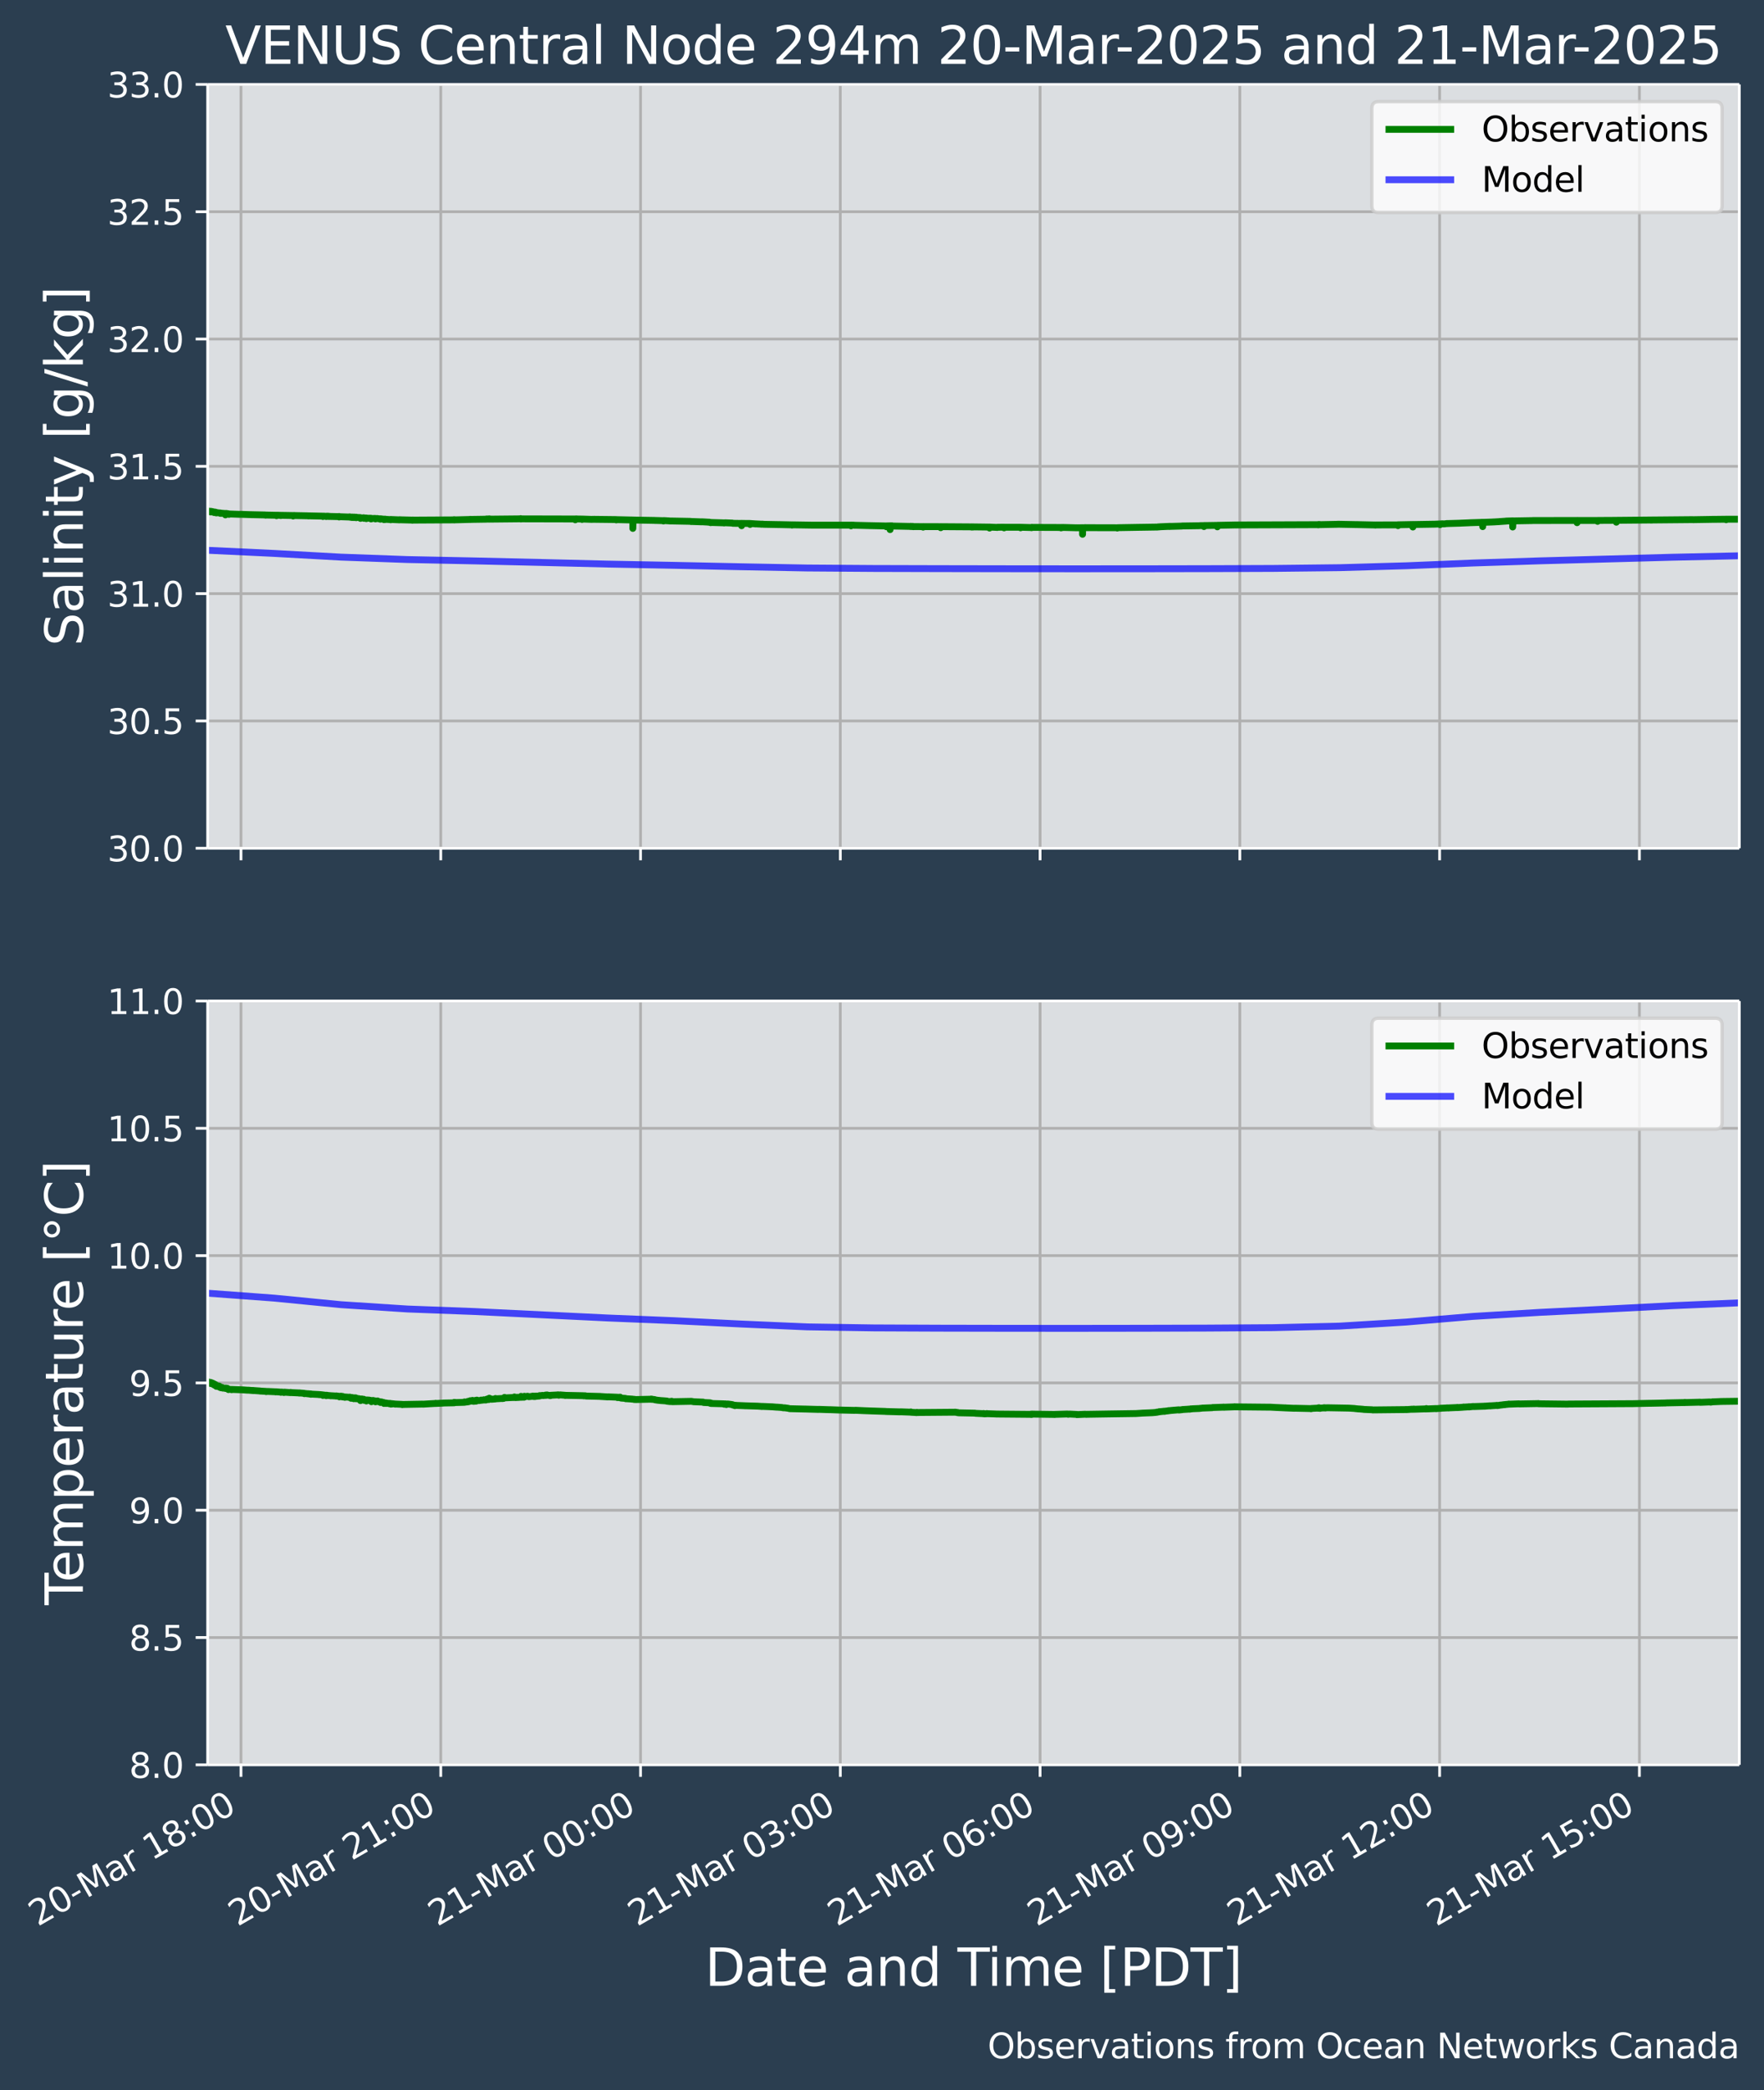<?xml version="1.0" encoding="UTF-8"?>
<!DOCTYPE svg  PUBLIC '-//W3C//DTD SVG 1.1//EN'  'http://www.w3.org/Graphics/SVG/1.1/DTD/svg11.dtd'>
<svg width="514.13pt" height="608.97pt" version="1.1" viewBox="0 0 514.13 608.97" xmlns="http://www.w3.org/2000/svg" xmlns:xlink="http://www.w3.org/1999/xlink">
 <defs>
  <style type="text/css">*{stroke-linejoin: round; stroke-linecap: butt}</style>
 </defs>
 <g id="figure_1">
  <g id="patch_1">
   <path d="m0 608.97h514.13v-608.97h-514.13z" fill="#2b3e50"/>
  </g>
  <g id="axes_1">
   <g id="patch_2">
    <path d="m60.529 247.14h446.4v-222.55h-446.4z" fill="#dbdee1"/>
   </g>
   <g id="matplotlib.axis_1">
    <g id="xtick_1">
     <g id="line2d_1">
      <path d="m70.233 247.14v-222.55" clip-path="url(#p2e92133e96)" fill="none" stroke="#b0b0b0" stroke-linecap="square" stroke-width=".8"/>
     </g>
     <g id="line2d_2">
      <defs>
       <path id="m4b5a4f08c2" d="m0 0v3.5" stroke="#fff" stroke-width=".8"/>
      </defs>
      <use x="70.233" y="247.143" fill="#ffffff" stroke="#ffffff" stroke-width=".8" xlink:href="#m4b5a4f08c2"/>
     </g>
    </g>
    <g id="xtick_2">
     <g id="line2d_3">
      <path d="m128.46 247.14v-222.55" clip-path="url(#p2e92133e96)" fill="none" stroke="#b0b0b0" stroke-linecap="square" stroke-width=".8"/>
     </g>
     <g id="line2d_4">
      <use x="128.459" y="247.143" fill="#ffffff" stroke="#ffffff" stroke-width=".8" xlink:href="#m4b5a4f08c2"/>
     </g>
    </g>
    <g id="xtick_3">
     <g id="line2d_5">
      <path d="m186.69 247.14v-222.55" clip-path="url(#p2e92133e96)" fill="none" stroke="#b0b0b0" stroke-linecap="square" stroke-width=".8"/>
     </g>
     <g id="line2d_6">
      <use x="186.685" y="247.143" fill="#ffffff" stroke="#ffffff" stroke-width=".8" xlink:href="#m4b5a4f08c2"/>
     </g>
    </g>
    <g id="xtick_4">
     <g id="line2d_7">
      <path d="m244.91 247.14v-222.55" clip-path="url(#p2e92133e96)" fill="none" stroke="#b0b0b0" stroke-linecap="square" stroke-width=".8"/>
     </g>
     <g id="line2d_8">
      <use x="244.912" y="247.143" fill="#ffffff" stroke="#ffffff" stroke-width=".8" xlink:href="#m4b5a4f08c2"/>
     </g>
    </g>
    <g id="xtick_5">
     <g id="line2d_9">
      <path d="m303.14 247.14v-222.55" clip-path="url(#p2e92133e96)" fill="none" stroke="#b0b0b0" stroke-linecap="square" stroke-width=".8"/>
     </g>
     <g id="line2d_10">
      <use x="303.138" y="247.143" fill="#ffffff" stroke="#ffffff" stroke-width=".8" xlink:href="#m4b5a4f08c2"/>
     </g>
    </g>
    <g id="xtick_6">
     <g id="line2d_11">
      <path d="m361.36 247.14v-222.55" clip-path="url(#p2e92133e96)" fill="none" stroke="#b0b0b0" stroke-linecap="square" stroke-width=".8"/>
     </g>
     <g id="line2d_12">
      <use x="361.364" y="247.143" fill="#ffffff" stroke="#ffffff" stroke-width=".8" xlink:href="#m4b5a4f08c2"/>
     </g>
    </g>
    <g id="xtick_7">
     <g id="line2d_13">
      <path d="m419.59 247.14v-222.55" clip-path="url(#p2e92133e96)" fill="none" stroke="#b0b0b0" stroke-linecap="square" stroke-width=".8"/>
     </g>
     <g id="line2d_14">
      <use x="419.59" y="247.143" fill="#ffffff" stroke="#ffffff" stroke-width=".8" xlink:href="#m4b5a4f08c2"/>
     </g>
    </g>
    <g id="xtick_8">
     <g id="line2d_15">
      <path d="m477.82 247.14v-222.55" clip-path="url(#p2e92133e96)" fill="none" stroke="#b0b0b0" stroke-linecap="square" stroke-width=".8"/>
     </g>
     <g id="line2d_16">
      <use x="477.816" y="247.143" fill="#ffffff" stroke="#ffffff" stroke-width=".8" xlink:href="#m4b5a4f08c2"/>
     </g>
    </g>
   </g>
   <g id="matplotlib.axis_2">
    <g id="ytick_1">
     <g id="line2d_17">
      <path d="m60.529 247.14h446.4" clip-path="url(#p2e92133e96)" fill="none" stroke="#b0b0b0" stroke-linecap="square" stroke-width=".8"/>
     </g>
     <g id="line2d_18">
      <defs>
       <path id="m554ecc8d56" d="m0 0h-3.5" stroke="#fff" stroke-width=".8"/>
      </defs>
      <use x="60.529" y="247.143" fill="#ffffff" stroke="#ffffff" stroke-width=".8" xlink:href="#m554ecc8d56"/>
     </g>
     <g id="text_1">
      <!-- 30.0 -->
      <g transform="translate(31.263 250.94) scale(.1 -.1)" fill="#fff">
       <defs>
        <path id="DejaVuSans-33" transform="scale(.016)" d="m2597 2516q453-97 707-404 255-306 255-756 0-690-475-1069-475-378-1350-378-293 0-604 58t-642 174v609q262-153 574-231 313-78 654-78 593 0 904 234t311 681q0 413-289 645-289 233-804 233h-544v519h569q465 0 712 186t247 536q0 359-255 551-254 193-729 193-260 0-557-57-297-56-653-174v562q360 100 674 150t592 50q719 0 1137-327 419-326 419-882 0-388-222-655t-631-370z"/>
        <path id="DejaVuSans-30" transform="scale(.016)" d="m2034 4250q-487 0-733-480-245-479-245-1442 0-959 245-1439 246-480 733-480 491 0 736 480 246 480 246 1439 0 963-246 1442-245 480-736 480zm0 500q785 0 1199-621 414-620 414-1801 0-1178-414-1799-414-620-1199-620-784 0-1198 620-414 621-414 1799 0 1181 414 1801 414 621 1198 621z"/>
        <path id="DejaVuSans-2e" transform="scale(.016)" d="m684 794h660v-794h-660v794z"/>
       </defs>
       <use xlink:href="#DejaVuSans-33"/>
       <use transform="translate(63.623)" xlink:href="#DejaVuSans-30"/>
       <use transform="translate(127.25)" xlink:href="#DejaVuSans-2e"/>
       <use transform="translate(159.03)" xlink:href="#DejaVuSans-30"/>
      </g>
     </g>
    </g>
    <g id="ytick_2">
     <g id="line2d_19">
      <path d="m60.529 210.05h446.4" clip-path="url(#p2e92133e96)" fill="none" stroke="#b0b0b0" stroke-linecap="square" stroke-width=".8"/>
     </g>
     <g id="line2d_20">
      <use x="60.529" y="210.052" fill="#ffffff" stroke="#ffffff" stroke-width=".8" xlink:href="#m554ecc8d56"/>
     </g>
     <g id="text_2">
      <!-- 30.5 -->
      <g transform="translate(31.263 213.85) scale(.1 -.1)" fill="#fff">
       <defs>
        <path id="DejaVuSans-35" transform="scale(.016)" d="m691 4666h2478v-532h-1900v-1143q137 47 274 70 138 23 276 23 781 0 1237-428 457-428 457-1159 0-753-469-1171-469-417-1322-417-294 0-599 50-304 50-629 150v635q281-153 581-228t634-75q541 0 856 284 316 284 316 772 0 487-316 771-315 285-856 285-253 0-505-56-251-56-513-175v2344z"/>
       </defs>
       <use xlink:href="#DejaVuSans-33"/>
       <use transform="translate(63.623)" xlink:href="#DejaVuSans-30"/>
       <use transform="translate(127.25)" xlink:href="#DejaVuSans-2e"/>
       <use transform="translate(159.03)" xlink:href="#DejaVuSans-35"/>
      </g>
     </g>
    </g>
    <g id="ytick_3">
     <g id="line2d_21">
      <path d="m60.529 172.96h446.4" clip-path="url(#p2e92133e96)" fill="none" stroke="#b0b0b0" stroke-linecap="square" stroke-width=".8"/>
     </g>
     <g id="line2d_22">
      <use x="60.529" y="172.961" fill="#ffffff" stroke="#ffffff" stroke-width=".8" xlink:href="#m554ecc8d56"/>
     </g>
     <g id="text_3">
      <!-- 31.0 -->
      <g transform="translate(31.263 176.76) scale(.1 -.1)" fill="#fff">
       <defs>
        <path id="DejaVuSans-31" transform="scale(.016)" d="m794 531h1031v3560l-1122-225v575l1116 225h631v-4135h1031v-531h-2687v531z"/>
       </defs>
       <use xlink:href="#DejaVuSans-33"/>
       <use transform="translate(63.623)" xlink:href="#DejaVuSans-31"/>
       <use transform="translate(127.25)" xlink:href="#DejaVuSans-2e"/>
       <use transform="translate(159.03)" xlink:href="#DejaVuSans-30"/>
      </g>
     </g>
    </g>
    <g id="ytick_4">
     <g id="line2d_23">
      <path d="m60.529 135.87h446.4" clip-path="url(#p2e92133e96)" fill="none" stroke="#b0b0b0" stroke-linecap="square" stroke-width=".8"/>
     </g>
     <g id="line2d_24">
      <use x="60.529" y="135.87" fill="#ffffff" stroke="#ffffff" stroke-width=".8" xlink:href="#m554ecc8d56"/>
     </g>
     <g id="text_4">
      <!-- 31.5 -->
      <g transform="translate(31.263 139.67) scale(.1 -.1)" fill="#fff">
       <use xlink:href="#DejaVuSans-33"/>
       <use transform="translate(63.623)" xlink:href="#DejaVuSans-31"/>
       <use transform="translate(127.25)" xlink:href="#DejaVuSans-2e"/>
       <use transform="translate(159.03)" xlink:href="#DejaVuSans-35"/>
      </g>
     </g>
    </g>
    <g id="ytick_5">
     <g id="line2d_25">
      <path d="m60.529 98.779h446.4" clip-path="url(#p2e92133e96)" fill="none" stroke="#b0b0b0" stroke-linecap="square" stroke-width=".8"/>
     </g>
     <g id="line2d_26">
      <use x="60.529" y="98.779" fill="#ffffff" stroke="#ffffff" stroke-width=".8" xlink:href="#m554ecc8d56"/>
     </g>
     <g id="text_5">
      <!-- 32.0 -->
      <g transform="translate(31.263 102.58) scale(.1 -.1)" fill="#fff">
       <defs>
        <path id="DejaVuSans-32" transform="scale(.016)" d="m1228 531h2203v-531h-2962v531q359 372 979 998 621 627 780 809 303 340 423 576 121 236 121 464 0 372-261 606-261 235-680 235-297 0-627-103-329-103-704-313v638q381 153 712 231 332 78 607 78 725 0 1156-363 431-362 431-968 0-288-108-546-107-257-392-607-78-91-497-524-418-433-1181-1211z"/>
       </defs>
       <use xlink:href="#DejaVuSans-33"/>
       <use transform="translate(63.623)" xlink:href="#DejaVuSans-32"/>
       <use transform="translate(127.25)" xlink:href="#DejaVuSans-2e"/>
       <use transform="translate(159.03)" xlink:href="#DejaVuSans-30"/>
      </g>
     </g>
    </g>
    <g id="ytick_6">
     <g id="line2d_27">
      <path d="m60.529 61.689h446.4" clip-path="url(#p2e92133e96)" fill="none" stroke="#b0b0b0" stroke-linecap="square" stroke-width=".8"/>
     </g>
     <g id="line2d_28">
      <use x="60.529" y="61.689" fill="#ffffff" stroke="#ffffff" stroke-width=".8" xlink:href="#m554ecc8d56"/>
     </g>
     <g id="text_6">
      <!-- 32.5 -->
      <g transform="translate(31.263 65.488) scale(.1 -.1)" fill="#fff">
       <use xlink:href="#DejaVuSans-33"/>
       <use transform="translate(63.623)" xlink:href="#DejaVuSans-32"/>
       <use transform="translate(127.25)" xlink:href="#DejaVuSans-2e"/>
       <use transform="translate(159.03)" xlink:href="#DejaVuSans-35"/>
      </g>
     </g>
    </g>
    <g id="ytick_7">
     <g id="line2d_29">
      <path d="m60.529 24.598h446.4" clip-path="url(#p2e92133e96)" fill="none" stroke="#b0b0b0" stroke-linecap="square" stroke-width=".8"/>
     </g>
     <g id="line2d_30">
      <use x="60.529" y="24.598" fill="#ffffff" stroke="#ffffff" stroke-width=".8" xlink:href="#m554ecc8d56"/>
     </g>
     <g id="text_7">
      <!-- 33.0 -->
      <g transform="translate(31.263 28.397) scale(.1 -.1)" fill="#fff">
       <use xlink:href="#DejaVuSans-33"/>
       <use transform="translate(63.623)" xlink:href="#DejaVuSans-33"/>
       <use transform="translate(127.25)" xlink:href="#DejaVuSans-2e"/>
       <use transform="translate(159.03)" xlink:href="#DejaVuSans-30"/>
      </g>
     </g>
    </g>
    <g id="text_8">
     <!-- Salinity [g/kg] -->
     <g transform="translate(24.144 188.24) rotate(-90) scale(.15 -.15)" fill="#fff">
      <defs>
       <path id="BitstreamVeraSans-Roman-53" transform="scale(.016)" d="m3425 4513v-616q-359 172-678 256-319 85-616 85-515 0-795-200t-280-569q0-310 186-468 186-157 705-254l381-78q706-135 1042-474t336-907q0-679-455-1029-454-350-1332-350-331 0-705 75-373 75-773 222v650q384-215 753-325 369-109 725-109 540 0 834 212 294 213 294 607 0 343-211 537t-692 291l-385 75q-706 140-1022 440-315 300-315 835 0 619 436 975t1201 356q329 0 669-60 341-59 697-177z"/>
       <path id="BitstreamVeraSans-Roman-61" transform="scale(.016)" d="m2194 1759q-697 0-966-159t-269-544q0-306 202-486 202-179 548-179 479 0 768 339t289 901v128h-572zm1147 238v-1997h-575v531q-197-318-491-470t-719-152q-537 0-855 302-317 302-317 808 0 590 395 890 396 300 1180 300h807v57q0 397-261 614t-733 217q-300 0-585-72-284-72-546-216v532q315 122 612 182 297 61 578 61 760 0 1135-394 375-393 375-1193z"/>
       <path id="BitstreamVeraSans-Roman-6c" transform="scale(.016)" d="m603 4863h575v-4863h-575v4863z"/>
       <path id="BitstreamVeraSans-Roman-69" transform="scale(.016)" d="m603 3500h575v-3500h-575v3500zm0 1363h575v-729h-575v729z"/>
       <path id="BitstreamVeraSans-Roman-6e" transform="scale(.016)" d="m3513 2113v-2113h-575v2094q0 497-194 743-194 247-581 247-466 0-735-297-269-296-269-809v-1978h-578v3500h578v-544q207 316 486 472 280 156 646 156 603 0 912-373 310-373 310-1098z"/>
       <path id="BitstreamVeraSans-Roman-74" transform="scale(.016)" d="m1172 4494v-994h1184v-447h-1184v-1900q0-428 117-550t477-122h590v-481h-590q-666 0-919 248-253 249-253 905v1900h-422v447h422v994h578z"/>
       <path id="BitstreamVeraSans-Roman-79" transform="scale(.016)" d="m2059-325q-243-625-475-815-231-191-618-191h-460v481h338q237 0 368 113 132 112 291 531l103 262-1415 3444h609l1094-2737 1094 2737h609l-1538-3825z"/>
       <path id="BitstreamVeraSans-Roman-5b" transform="scale(.016)" d="m550 4863h1325v-447h-750v-4813h750v-447h-1325v5707z"/>
       <path id="BitstreamVeraSans-Roman-67" transform="scale(.016)" d="m2906 1791q0 625-258 968-257 344-723 344-462 0-720-344-258-343-258-968 0-622 258-966t720-344q466 0 723 344 258 344 258 966zm575-1357q0-893-397-1329-396-436-1215-436-303 0-572 45t-522 139v559q253-137 500-202 247-66 503-66 566 0 847 295t281 892v285q-178-310-456-463t-666-153q-643 0-1037 490-394 491-394 1301 0 812 394 1302 394 491 1037 491 388 0 666-153t456-462v531h575v-3066z"/>
       <path id="BitstreamVeraSans-Roman-2f" transform="scale(.016)" d="m1625 4666h531l-1625-5260h-531l1625 5260z"/>
       <path id="BitstreamVeraSans-Roman-6b" transform="scale(.016)" d="m581 4863h578v-2872l1716 1509h734l-1856-1637 1935-1863h-750l-1779 1709v-1709h-578v4863z"/>
       <path id="BitstreamVeraSans-Roman-5d" transform="scale(.016)" d="m1947 4863v-5707h-1325v447h747v4813h-747v447h1325z"/>
      </defs>
      <use xlink:href="#BitstreamVeraSans-Roman-53"/>
      <use transform="translate(63.477)" xlink:href="#BitstreamVeraSans-Roman-61"/>
      <use transform="translate(124.76)" xlink:href="#BitstreamVeraSans-Roman-6c"/>
      <use transform="translate(152.54)" xlink:href="#BitstreamVeraSans-Roman-69"/>
      <use transform="translate(180.32)" xlink:href="#BitstreamVeraSans-Roman-6e"/>
      <use transform="translate(243.7)" xlink:href="#BitstreamVeraSans-Roman-69"/>
      <use transform="translate(271.48)" xlink:href="#BitstreamVeraSans-Roman-74"/>
      <use transform="translate(310.69)" xlink:href="#BitstreamVeraSans-Roman-79"/>
      <use transform="translate(369.87)" xlink:href="#BitstreamVeraSans-Roman-20"/>
      <use transform="translate(401.66)" xlink:href="#BitstreamVeraSans-Roman-5b"/>
      <use transform="translate(440.67)" xlink:href="#BitstreamVeraSans-Roman-67"/>
      <use transform="translate(504.15)" xlink:href="#BitstreamVeraSans-Roman-2f"/>
      <use transform="translate(537.84)" xlink:href="#BitstreamVeraSans-Roman-6b"/>
      <use transform="translate(595.75)" xlink:href="#BitstreamVeraSans-Roman-67"/>
      <use transform="translate(659.23)" xlink:href="#BitstreamVeraSans-Roman-5d"/>
     </g>
    </g>
   </g>
   <g id="line2d_31">
    <path d="m60.533 148.93 0.054 0.082 0.027-0.104 0.026 0.03 0.097 0.022-0.065 0.045 0.07-0.037 0.011 0.045 0.048-0.104 0.043 0.03 0.237 0.089 0.06 0.03 0.005-0.082 0.038 0.015 0.156 0.06 0.011 0.112 0.07-0.186h0.016l0.007-0.007 0.02 0.104 0.005 0.045 0.097-0.097h0.125l0.102 0.03 0.016-0.015 0.156 0.037 0.103 0.142 0.01-0.045 0.022-0.06 0.054 0.082 0.032-0.03 0.064 0.112-0.027-0.127 0.075 0.022 0.103-0.007 0.043 0.179 0.07-0.075 0.065-0.037 0.06 0.052 0.075-0.022-0.054-0.03 0.07 0.007 0.011-0.03 0.049 0.127 0.048-0.097 0.108 0.149 0.043-0.06 0.043 0.082 0.006 0.037 0.043-0.134 0.054 0.075 0.048-0.037 0.071 0.03 0.059 0.045 0.071-0.045 0.684 0.089 0.054-0.03 0.081 0.134 0.102-0.089 0.017 0.037 0.113-0.015-0.097 0.052 0.103-0.037 0.043 0.067 0.07-0.06 1.121 0.089 0.027 0.402 0.08-0.41 0.146-0.015 0.108 0.089 0.059-0.045 0.097 0.015-0.075 0.075 0.081-0.06 0.091 0.052-0.027-0.082 0.048 0.037 0.092 0.037 0.086-0.037 0.027 0.142 0.113-0.06 0.005 0.007 0.097 0.104-0.075-0.112 0.086 0.007 0.054 0.075 0.086-0.082 2.961 0.104h0.123l0.119-0.007 0.126 0.007 0.009-0.007 3.009 0.104 0.124 0.007-0.113-0.022 0.118 0.015 3.865 0.082 0.114 0.022 0.064 0.045 0.059-0.052 0.162 0.03 0.14-0.022 0.006 0.007 0.14 0.007 2.685 0.052 0.005 0.134 0.022-0.149 0.081 0.022 0.091-0.022 0.027 0.015h0.13 0.124 0.135l0.124 0.015 0.006-0.007 0.123-0.007 0.119 0.037 0.108-0.022 0.011 0.007 0.027 0.037 0.113-0.045 0.022 0.067 0.092-0.06 3.472 0.06 0.005 0.142 0.054-0.157 0.05 0.022h0.123l0.135-0.015 0.005 0.007 0.14 0.015-0.119-0.037 0.125 0.03 3.86 0.075 0.08 0.037 0.032-0.03 4.205 0.089 0.006 0.104 0.102-0.104 0.129 0.022 0.007-0.03 0.694 0.067 0.006 0.045 0.086-0.082 0.016 0.007 0.114-0.022-0.097 0.089 0.102-0.067 0.006 0.037 0.097-0.06 0.005 0.015 0.146 0.015 0.059-0.03 0.06 0.022 0.091 0.037 0.043-0.03 0.022 0.06 0.119-0.052 0.168 0.037 2.733 0.06 0.006 0.104 0.011-0.149 0.09 0.067 2.911 0.097 0.032 0.022 0.017-0.082 0.054 0.03 0.026 0.03 0.092-0.03 0.113 0.104 0.011-0.015 0.157-0.045 0.005 0.015 0.028-0.022 0.087 0.022 0.139-0.022 0.011 0.075 0.005 0.052 0.05-0.134 0.047 0.015 0.297 0.104 0.022-0.089 0.08 0.119 0.097-0.134 0.022 0.03h0.081l-0.065-0.022h0.091l0.162 0.052 0.006-0.015 0.285 0.007 0.006 0.127 0.016-0.149 0.086 0.075 1.084 0.037 0.07 0.231 0.038-0.179 0.831 0.082 0.004 0.045 0.011-0.134 0.086 0.015 0.049 0.164 0.08-0.134 0.157 0.045 0.005-0.015 0.114-0.015 0.005 0.007 0.14 0.015 0.151-0.007 0.022 0.045 0.006 0.142 0.032-0.186 0.07 0.067h1.24l0.038 0.209 0.076-0.097 0.026 0.075 0.027-0.127 0.048 0.007 1.063-0.007 0.043 0.142 0.07-0.06 0.168-0.037 0.097 0.022 0.021-0.007 0.145-0.045 0.011 0.007 0.48 0.075 0.102 0.037 0.011-0.03 0.319 0.037 0.004 0.089 0.086-0.127 0.017 0.03 0.033 0.022 0.086-0.03 0.738 0.104 0.103 0.127-0.053-0.149 0.058 0.03 0.086-0.022-0.011 0.082 0.032-0.052 0.119-0.007 0.086 0.052 0.027-0.082 0.011 0.119 0.102-0.075 1.494 0.104 0.016 0.037 0.022-0.097 0.065 0.06 0.114-0.045 0.005 0.007 2.297 0.097 0.006 0.015 0.011-0.045 0.08-0.007h0.108l0.011 0.015 0.119 0.007 3.44 0.089 0.032 0.045 0.016-0.067 0.059 0.007h0.129 0.114l0.004 0.015 0.129-0.007 0.135 0.007 11.564-0.067 0.006-0.06 0.016 0.075 0.086 0.007 0.086-0.052 0.032 0.015 0.011-0.015 0.129 0.03 0.119-0.015 0.113 0.007 0.102-0.015 0.016 0.007 3.865-0.104 0.114-0.037 0.015 0.037 0.086 0.007-0.037-0.037 0.054 0.015 0.026 0.022 0.086-0.022 4.416-0.067 0.005-0.052 0.108 0.03 0.017 0.015 0.113-0.022 0.06 0.022 0.032-0.067 0.015 0.037 0.136 0.007h0.129l0.011 0.007h0.102l0.082 0.015 0.026-0.015 0.06-0.082 0.048 0.082 0.097 0.015-0.075-0.03 0.086 0.007 0.125-0.03 0.156 0.045 0.108-0.022 0.017 0.007 0.113 0.007h0.14l0.125 0.015 0.015-0.015 8.223-0.082 0.005-0.067 0.038 0.112 0.065-0.045h0.123l0.151 0.015 0.011 0.007 0.108-0.022 0.114 0.015 0.113-0.015 0.006 0.007 15.176 0.037 0.006 0.238 0.059-0.253h0.043l0.129-0.015 0.006 0.007 0.091 0.052 0.022-0.045 0.038 0.03 0.081-0.022 0.016-0.007 0.102 0.015 1.386 0.022 0.005 0.112 0.011-0.119 0.092 0.007 2.776 0.097 0.017-0.015 0.091 0.007 0.151-0.022 0.146 0.022 0.119-0.015 6.556 0.075 0.005 0.097 0.103-0.067 0.129-0.015 0.005 0.007 4.146 0.097 0.037-0.015 0.086 0.045 0.151-0.022h0.167l0.005 2.445 0.07-2.452 0.032 0.015 6 0.104h0.129l0.016 0.007 0.102-0.007 0.14 0.03 0.006-0.015 2.421 0.067 0.006 0.097 0.016-0.119h0.086 0.135l1.52 0.089 0.102 0.03 0.016-0.007 0.124 0.007 0.113-0.007h0.135l5.434 0.104 0.119 0.015h0.124l0.113 0.015 0.119 0.007-0.075 0.03 0.081-0.022 2.922 0.104 0.108-0.015h0.119l0.005 0.007h0.135l1.698 0.097 0.022 0.03 0.086-0.037h0.059l-0.049 0.03 0.092 0.007h0.135l0.253 0.104 0.005 0.015 0.07-0.075 0.022 0.007 0.145 0.015 3.569 0.104 0.119 0.037 0.005-0.007 0.156-0.03 0.113-0.015 0.005-0.007 2.146 0.089 0.129 0.067 2.55 0.037 0.005 0.671 0.016-0.701 0.086 0.022 2.361 0.022 0.005 0.276 0.102-0.268 1.353 0.097 0.07 0.03 0.043-0.022 1.736 0.089 0.005 0.03 0.102-0.03 0.151-0.022 0.113 0.022 0.005-0.015 0.173 0.052 4.394 0.082 0.108 0.015 0.119-0.015 3.736 0.082 0.005 0.067 0.027-0.075h0.075l6.195 0.097h0.113 10.794l0.005 0.194 0.065-0.216 0.038 0.022 0.135-0.007 0.135 0.007 0.011 0.015 0.129-0.022 0.011-0.007 0.108 0.022 0.129-0.015 0.005 0.007 0.011-0.007 0.108 0.03 0.124-0.007-0.113 0.022 0.119-0.015 0.092 0.03 0.022-0.022h0.129 0.124l0.005 0.007 3.974 0.097 0.108 0.015 0.005-0.015 4.54 0.097 0.113 0.045 0.016-0.007h0.135l0.005 0.186 0.092-0.238 0.011 0.007 0.992-0.03 0.005 1.103 0.102-1.096 0.135-0.015 0.005 0.007 0.146 0.022 0.151-0.03 0.178 0.112 0.022-0.022 0.146-0.015 4.96 0.104 0.032 0.03 0.081-0.037 0.059-0.03 0.043 0.067 0.113-0.007 0.005-0.007 0.049-0.022 0.022 0.052 0.038-0.015 0.097 0.007 0.027-0.022 0.156-0.037 0.097 0.089 0.032-0.045h0.016l0.027 0.045 0.043 0.007 0.059 0.007 0.016-0.037 0.032 0.007 2.739 0.015 0.005 0.142 0.075-0.157 0.027 0.015 5.009 0.007 0.005 0.298 0.054-0.306 0.049 0.007 8.966 0.06 0.005 0.067 0.005-0.075h0.097l0.119 0.022 0.14-0.015 0.032 0.052 0.081-0.045 4.691 0.06 0.005 0.276 0.032-0.291 0.07 0.015 2.054 0.089 0.054 0.022 0.038-0.045 0.011 0.015 0.102-0.045 0.016 0.007 0.129-0.007 0.005 0.007 1.72-0.015 0.005 0.194 0.102-0.179 4.685 0.007 0.005 0.157 0.102-0.157 3.03 0.082 0.043 0.045 0.043-0.104 0.016 0.022 0.081-0.037 0.011 0.089 0.011-0.022 0.092-0.007-0.075-0.052 0.081 0.015 8.351 0.03 0.005 0.119 0.065-0.134 0.038 0.022 0.038 0.015 0.081-0.03 0.129 0.007 0.075 0.037 0.043-0.052 4.065 0.104 0.016-0.015 0.113 0.03 0.113-0.015 1.499-0.015 0.005 1.908 0.032-1.923 0.07 0.045 0.146-0.015 0.135 0.007 0.156-0.037 0.124-0.007 0.14-0.007 0.146 0.015 9.16 0.022 0.005 0.089 0.065-0.104h0.038l0.14-0.007 6.179-0.104h0.135l5.246-0.082 0.119-0.052 0.124 0.022 0.119-0.007 0.097-0.03 0.016 0.015 0.016-0.015 0.097 0.015 0.151-0.045 0.005 0.015 2.334-0.104 0.129 0.007 0.108 0.015-0.097-0.03 0.113 0.015 0.124-0.022 0.097 0.03-0.081-0.045 0.097 0.03 0.151-0.03 0.124 0.022 3.203-0.089 0.113-0.037 0.005 0.007 5.019-0.075 0.113-0.03 0.14 0.007 1.035-0.015 0.005 0.283 0.049-0.306 0.054 0.022 0.113-0.022 0.005 0.007 0.135 0.007 0.108-0.015 0.005 0.007 0.129 0.007 0.005-0.007 3.294-0.052 0.005 0.432 0.016-0.447h0.086l4.971-0.097h0.113l0.113 0.007 0.135-0.007 0.135 0.007 0.135-0.015 0.005 0.007 23.62-0.089 0.049 0.052 0.075-0.097 0.07 0.03 0.049-0.045 0.113 0.075 0.043-0.045 0.119-0.015 0.016 0.015 0.151 0.037 0.119-0.015 4.906-0.097 0.113-0.015 0.005 0.007 0.14-0.007 5.386 0.104 0.129-0.007h0.119l0.005 0.007 0.14 0.015 0.102-0.015 0.011 0.007 4.728 0.104 0.016-0.015 0.124 0.052 0.119-0.045 6.47-0.022 0.005 0.224 0.016-0.261 0.086 0.007 4.227-0.082 0.005 0.738 0.102-0.73 0.108-0.015 0.005 0.015 6.271-0.104 0.119-0.007 1.315-0.06 0.005 0.209 0.103-0.186 0.151-0.045 0.005 0.007 0.129-0.007 0.151-0.015 0.103 0.007-0.086-0.015 0.102 0.007 0.119-0.007 0.006 0.015 0.135 0.015h0.119l0.129 0.007 0.787-0.097 0.092-0.022 0.021 0.022h0.119l0.005-0.007 3.618-0.104 0.145-0.015 2.561-0.104 0.14-0.015 3.359-0.104 0.146-0.022 0.005 0.007 0.254-0.007 0.005 1.26 0.102-1.245 0.141-0.007 2.722-0.097 0.097-0.022 0.022 0.015 1.833-0.104 0.146-0.037 0.011 0.015 1.514-0.104 0.14-0.015 0.075 0.007 0.032-0.03 1.898-0.06 0.006 1.796 0.102-1.796 0.146 0.015 0.129-0.007 0.065 0.067 0.07-0.06 5.214-0.089 0.113-0.015 12.924-0.022 0.005 0.648 0.103-0.663 0.097 0.03 0.021-0.007 0.145-0.015 0.146 0.015 0.134-0.007h5.332l0.005 0.261 0.006-0.268h0.098l5.353-0.03 0.007 0.544 0.053-0.552 0.048 0.015 0.151-0.015h0.14l9.489-0.089h0.113l0.076 0.03 0.043-0.037 0.14 0.015 0.102-0.022 0.016 0.015 0.023 0.022 0.112-0.03h0.135l11.446-0.104h0.135l0.14 0.015 6.367-0.104 0.129 0.007 3.138-0.037 0.006 0.149 0.091-0.157h0.011l0.146 0.007 0.119-0.007-0.109 0.015 0.113-0.007 0.135 0.007 0.005-0.007h3.295v0" clip-path="url(#p2e92133e96)" fill="none" stroke="#008000" stroke-linecap="square" stroke-width="2"/>
   </g>
   <g id="line2d_32">
    <path d="m60.529 160.33 19.409 0.916 19.409 1.076 19.409 0.707 19.409 0.396 19.409 0.448 19.409 0.472 19.409 0.367 19.409 0.412 19.409 0.366 19.409 0.136 19.409 0.049 19.409 0.032 19.409 0.017 19.409-0.009 19.409-0.031 19.409-0.069 19.409-0.218 19.409-0.557 19.409-0.802 19.409-0.629 19.409-0.528 19.409-0.529 19.409-0.416" clip-path="url(#p2e92133e96)" fill="none" stroke="#00f" stroke-linecap="square" stroke-opacity=".7" stroke-width="2"/>
   </g>
   <g id="patch_3">
    <path d="m60.529 247.14v-222.55" fill="none" stroke="#fff" stroke-linecap="square" stroke-width=".8"/>
   </g>
   <g id="patch_4">
    <path d="m506.93 247.14v-222.55" fill="none" stroke="#fff" stroke-linecap="square" stroke-width=".8"/>
   </g>
   <g id="patch_5">
    <path d="m60.529 247.14h446.4" fill="none" stroke="#fff" stroke-linecap="square" stroke-width=".8"/>
   </g>
   <g id="patch_6">
    <path d="m60.529 24.598h446.4" fill="none" stroke="#fff" stroke-linecap="square" stroke-width=".8"/>
   </g>
   <g id="text_9">
    <!-- VENUS Central Node 294m 20-Mar-2025 and 21-Mar-2025 -->
    <g transform="translate(65.65 18.598) scale(.15 -.15)" fill="#fff">
     <defs>
      <path id="BitstreamVeraSans-Roman-56" transform="scale(.016)" d="m1831 0-1781 4666h659l1479-3928 1481 3928h656l-1778-4666h-716z"/>
      <path id="BitstreamVeraSans-Roman-45" transform="scale(.016)" d="m628 4666h2950v-532h-2319v-1381h2222v-531h-2222v-1691h2375v-531h-3006v4666z"/>
      <path id="BitstreamVeraSans-Roman-4e" transform="scale(.016)" d="m628 4666h850l2069-3903v3903h612v-4666h-850l-2068 3903v-3903h-613v4666z"/>
      <path id="BitstreamVeraSans-Roman-55" transform="scale(.016)" d="m556 4666h635v-2835q0-750 271-1080 272-329 882-329 606 0 878 329 272 330 272 1080v2835h634v-2913q0-912-452-1378-451-466-1332-466-885 0-1337 466-451 466-451 1378v2913z"/>
      <path id="BitstreamVeraSans-Roman-43" transform="scale(.016)" d="m4122 4306v-665q-319 297-680 443-361 147-767 147-800 0-1225-489t-425-1414q0-922 425-1411t1225-489q406 0 767 147t680 444v-660q-331-225-702-338-370-112-782-112-1060 0-1670 648-609 649-609 1771 0 1125 609 1773 610 649 1670 649 418 0 788-111 371-111 696-333z"/>
      <path id="BitstreamVeraSans-Roman-65" transform="scale(.016)" d="m3597 1894v-281h-2644q38-594 358-905t892-311q331 0 642 81t618 244v-544q-310-131-635-200t-659-69q-838 0-1327 487-489 488-489 1320 0 859 464 1363 464 505 1252 505 706 0 1117-455 411-454 411-1235zm-575 169q-6 471-264 752-258 282-683 282-481 0-770-272t-333-766l2050 4z"/>
      <path id="BitstreamVeraSans-Roman-72" transform="scale(.016)" d="m2631 2963q-97 56-211 82-114 27-251 27-488 0-749-317t-261-911v-1844h-578v3500h578v-544q182 319 472 473 291 155 707 155 59 0 131-8 72-7 159-23l3-590z"/>
      <path id="BitstreamVeraSans-Roman-6f" transform="scale(.016)" d="m1959 3097q-462 0-731-361t-269-989 267-989q268-361 733-361 460 0 728 362 269 363 269 988 0 622-269 986-268 364-728 364zm0 487q750 0 1178-488 429-487 429-1349 0-859-429-1349-428-489-1178-489-753 0-1180 489-426 490-426 1349 0 862 426 1349 427 488 1180 488z"/>
      <path id="BitstreamVeraSans-Roman-64" transform="scale(.016)" d="m2906 2969v1894h575v-4863h-575v525q-181-312-458-464-276-152-664-152-634 0-1033 506-398 507-398 1332t398 1331q399 506 1033 506 388 0 664-152 277-151 458-463zm-1959-1222q0-634 261-995t717-361 718 361q263 361 263 995t-263 995q-262 361-718 361t-717-361-261-995z"/>
      <path id="BitstreamVeraSans-Roman-32" transform="scale(.016)" d="m1228 531h2203v-531h-2962v531q359 372 979 998 621 627 780 809 303 340 423 576 121 236 121 464 0 372-261 606-261 235-680 235-297 0-627-103-329-103-704-313v638q381 153 712 231 332 78 607 78 725 0 1156-363 431-362 431-968 0-288-108-546-107-257-392-607-78-91-497-524-418-433-1181-1211z"/>
      <path id="BitstreamVeraSans-Roman-39" transform="scale(.016)" d="m703 97v575q238-113 481-172 244-59 479-59 625 0 954 420 330 420 377 1277-181-269-460-413-278-144-615-144-700 0-1108 423-408 424-408 1159 0 718 425 1152 425 435 1131 435 810 0 1236-621 427-620 427-1801 0-1103-524-1761-523-658-1407-658-238 0-482 47-243 47-506 141zm1256 1978q425 0 673 290 249 291 249 798 0 503-249 795-248 292-673 292t-673-292-248-795q0-507 248-798 248-290 673-290z"/>
      <path id="BitstreamVeraSans-Roman-34" transform="scale(.016)" d="m2419 4116-1594-2491h1594v2491zm-166 550h794v-3041h666v-525h-666v-1100h-628v1100h-2106v609l1940 2957z"/>
      <path id="BitstreamVeraSans-Roman-6d" transform="scale(.016)" d="m3328 2828q216 388 516 572t706 184q547 0 844-383 297-382 297-1088v-2113h-578v2094q0 503-179 746-178 244-543 244-447 0-707-297-259-296-259-809v-1978h-578v2094q0 506-178 748t-550 242q-441 0-701-298-259-298-259-808v-1978h-578v3500h578v-544q197 322 472 475t653 153q382 0 649-194 267-193 395-562z"/>
      <path id="BitstreamVeraSans-Roman-30" transform="scale(.016)" d="m2034 4250q-487 0-733-480-245-479-245-1442 0-959 245-1439 246-480 733-480 491 0 736 480 246 480 246 1439 0 963-246 1442-245 480-736 480zm0 500q785 0 1199-621 414-620 414-1801 0-1178-414-1799-414-620-1199-620-784 0-1198 620-414 621-414 1799 0 1181 414 1801 414 621 1198 621z"/>
      <path id="BitstreamVeraSans-Roman-2d" transform="scale(.016)" d="m313 2009h1684v-512h-1684v512z"/>
      <path id="BitstreamVeraSans-Roman-4d" transform="scale(.016)" d="m628 4666h941l1190-3175 1197 3175h941v-4666h-616v4097l-1203-3200h-634l-1203 3200v-4097h-613v4666z"/>
      <path id="BitstreamVeraSans-Roman-35" transform="scale(.016)" d="m691 4666h2478v-532h-1900v-1143q137 47 274 70 138 23 276 23 781 0 1237-428 457-428 457-1159 0-753-469-1171-469-417-1322-417-294 0-599 50-304 50-629 150v635q281-153 581-228t634-75q541 0 856 284 316 284 316 772 0 487-316 771-315 285-856 285-253 0-505-56-251-56-513-175v2344z"/>
      <path id="BitstreamVeraSans-Roman-31" transform="scale(.016)" d="m794 531h1031v3560l-1122-225v575l1116 225h631v-4135h1031v-531h-2687v531z"/>
     </defs>
     <use xlink:href="#BitstreamVeraSans-Roman-56"/>
     <use transform="translate(68.408)" xlink:href="#BitstreamVeraSans-Roman-45"/>
     <use transform="translate(131.59)" xlink:href="#BitstreamVeraSans-Roman-4e"/>
     <use transform="translate(206.4)" xlink:href="#BitstreamVeraSans-Roman-55"/>
     <use transform="translate(279.59)" xlink:href="#BitstreamVeraSans-Roman-53"/>
     <use transform="translate(343.07)" xlink:href="#BitstreamVeraSans-Roman-20"/>
     <use transform="translate(374.85)" xlink:href="#BitstreamVeraSans-Roman-43"/>
     <use transform="translate(444.68)" xlink:href="#BitstreamVeraSans-Roman-65"/>
     <use transform="translate(506.2)" xlink:href="#BitstreamVeraSans-Roman-6e"/>
     <use transform="translate(569.58)" xlink:href="#BitstreamVeraSans-Roman-74"/>
     <use transform="translate(608.79)" xlink:href="#BitstreamVeraSans-Roman-72"/>
     <use transform="translate(649.9)" xlink:href="#BitstreamVeraSans-Roman-61"/>
     <use transform="translate(711.18)" xlink:href="#BitstreamVeraSans-Roman-6c"/>
     <use transform="translate(738.96)" xlink:href="#BitstreamVeraSans-Roman-20"/>
     <use transform="translate(770.75)" xlink:href="#BitstreamVeraSans-Roman-4e"/>
     <use transform="translate(845.56)" xlink:href="#BitstreamVeraSans-Roman-6f"/>
     <use transform="translate(906.74)" xlink:href="#BitstreamVeraSans-Roman-64"/>
     <use transform="translate(970.21)" xlink:href="#BitstreamVeraSans-Roman-65"/>
     <use transform="translate(1031.7)" xlink:href="#BitstreamVeraSans-Roman-20"/>
     <use transform="translate(1063.5)" xlink:href="#BitstreamVeraSans-Roman-32"/>
     <use transform="translate(1127.1)" xlink:href="#BitstreamVeraSans-Roman-39"/>
     <use transform="translate(1190.8)" xlink:href="#BitstreamVeraSans-Roman-34"/>
     <use transform="translate(1254.4)" xlink:href="#BitstreamVeraSans-Roman-6d"/>
     <use transform="translate(1351.8)" xlink:href="#BitstreamVeraSans-Roman-20"/>
     <use transform="translate(1383.6)" xlink:href="#BitstreamVeraSans-Roman-32"/>
     <use transform="translate(1447.2)" xlink:href="#BitstreamVeraSans-Roman-30"/>
     <use transform="translate(1510.8)" xlink:href="#BitstreamVeraSans-Roman-2d"/>
     <use transform="translate(1546.9)" xlink:href="#BitstreamVeraSans-Roman-4d"/>
     <use transform="translate(1633.2)" xlink:href="#BitstreamVeraSans-Roman-61"/>
     <use transform="translate(1694.5)" xlink:href="#BitstreamVeraSans-Roman-72"/>
     <use transform="translate(1729.2)" xlink:href="#BitstreamVeraSans-Roman-2d"/>
     <use transform="translate(1765.3)" xlink:href="#BitstreamVeraSans-Roman-32"/>
     <use transform="translate(1828.9)" xlink:href="#BitstreamVeraSans-Roman-30"/>
     <use transform="translate(1892.6)" xlink:href="#BitstreamVeraSans-Roman-32"/>
     <use transform="translate(1956.2)" xlink:href="#BitstreamVeraSans-Roman-35"/>
     <use transform="translate(2019.8)" xlink:href="#BitstreamVeraSans-Roman-20"/>
     <use transform="translate(2051.6)" xlink:href="#BitstreamVeraSans-Roman-61"/>
     <use transform="translate(2112.9)" xlink:href="#BitstreamVeraSans-Roman-6e"/>
     <use transform="translate(2176.2)" xlink:href="#BitstreamVeraSans-Roman-64"/>
     <use transform="translate(2239.7)" xlink:href="#BitstreamVeraSans-Roman-20"/>
     <use transform="translate(2271.5)" xlink:href="#BitstreamVeraSans-Roman-32"/>
     <use transform="translate(2335.1)" xlink:href="#BitstreamVeraSans-Roman-31"/>
     <use transform="translate(2398.8)" xlink:href="#BitstreamVeraSans-Roman-2d"/>
     <use transform="translate(2434.8)" xlink:href="#BitstreamVeraSans-Roman-4d"/>
     <use transform="translate(2521.1)" xlink:href="#BitstreamVeraSans-Roman-61"/>
     <use transform="translate(2582.4)" xlink:href="#BitstreamVeraSans-Roman-72"/>
     <use transform="translate(2617.1)" xlink:href="#BitstreamVeraSans-Roman-2d"/>
     <use transform="translate(2653.2)" xlink:href="#BitstreamVeraSans-Roman-32"/>
     <use transform="translate(2716.8)" xlink:href="#BitstreamVeraSans-Roman-30"/>
     <use transform="translate(2780.5)" xlink:href="#BitstreamVeraSans-Roman-32"/>
     <use transform="translate(2844.1)" xlink:href="#BitstreamVeraSans-Roman-35"/>
    </g>
   </g>
   <g id="legend_1">
    <g id="patch_7">
     <path d="m401.82 61.954h98.105q2 0 2-2v-28.356q0-2-2-2h-98.105q-2 0-2 2v28.356q0 2 2 2z" fill="#fff" opacity=".8" stroke="#ccc"/>
    </g>
    <g id="line2d_33">
     <path d="m403.82 37.696h10 10" fill="none" stroke="#008000" stroke-linecap="square" stroke-width="2"/>
    </g>
    <g id="text_10">
     <!-- Observations -->
     <g transform="translate(431.82 41.196) scale(.1 -.1)">
      <defs>
       <path id="DejaVuSans-4f" transform="scale(.016)" d="m2522 4238q-688 0-1093-513-404-512-404-1397 0-881 404-1394 405-512 1093-512 687 0 1089 512 402 513 402 1394 0 885-402 1397-402 513-1089 513zm0 512q981 0 1568-658 588-658 588-1764 0-1103-588-1761-587-658-1568-658-984 0-1574 656-589 657-589 1763t589 1764q590 658 1574 658z"/>
       <path id="DejaVuSans-62" transform="scale(.016)" d="m3116 1747q0 634-261 995t-717 361q-457 0-718-361t-261-995 261-995 718-361q456 0 717 361t261 995zm-1957 1222q182 312 458 463 277 152 661 152 638 0 1036-506 399-506 399-1331t-399-1332q-398-506-1036-506-384 0-661 152-276 152-458 464v-525h-578v4863h578v-1894z"/>
       <path id="DejaVuSans-73" transform="scale(.016)" d="m2834 3397v-544q-243 125-506 187-262 63-544 63-428 0-642-131t-214-394q0-200 153-314t616-217l197-44q612-131 870-370t258-667q0-488-386-773-386-284-1061-284-281 0-586 55t-642 164v594q319-166 628-249 309-82 613-82 406 0 624 139 219 139 219 392 0 234-158 359-157 125-692 241l-200 47q-534 112-772 345-237 233-237 639 0 494 350 762 350 269 994 269 318 0 599-47 282-46 519-140z"/>
       <path id="DejaVuSans-65" transform="scale(.016)" d="m3597 1894v-281h-2644q38-594 358-905t892-311q331 0 642 81t618 244v-544q-310-131-635-200t-659-69q-838 0-1327 487-489 488-489 1320 0 859 464 1363 464 505 1252 505 706 0 1117-455 411-454 411-1235zm-575 169q-6 471-264 752-258 282-683 282-481 0-770-272t-333-766l2050 4z"/>
       <path id="DejaVuSans-72" transform="scale(.016)" d="m2631 2963q-97 56-211 82-114 27-251 27-488 0-749-317t-261-911v-1844h-578v3500h578v-544q182 319 472 473 291 155 707 155 59 0 131-8 72-7 159-23l3-590z"/>
       <path id="DejaVuSans-76" transform="scale(.016)" d="m191 3500h609l1094-2937 1094 2937h609l-1313-3500h-781l-1312 3500z"/>
       <path id="DejaVuSans-61" transform="scale(.016)" d="m2194 1759q-697 0-966-159t-269-544q0-306 202-486 202-179 548-179 479 0 768 339t289 901v128h-572zm1147 238v-1997h-575v531q-197-318-491-470t-719-152q-537 0-855 302-317 302-317 808 0 590 395 890 396 300 1180 300h807v57q0 397-261 614t-733 217q-300 0-585-72-284-72-546-216v532q315 122 612 182 297 61 578 61 760 0 1135-394 375-393 375-1193z"/>
       <path id="DejaVuSans-74" transform="scale(.016)" d="m1172 4494v-994h1184v-447h-1184v-1900q0-428 117-550t477-122h590v-481h-590q-666 0-919 248-253 249-253 905v1900h-422v447h422v994h578z"/>
       <path id="DejaVuSans-69" transform="scale(.016)" d="m603 3500h575v-3500h-575v3500zm0 1363h575v-729h-575v729z"/>
       <path id="DejaVuSans-6f" transform="scale(.016)" d="m1959 3097q-462 0-731-361t-269-989 267-989q268-361 733-361 460 0 728 362 269 363 269 988 0 622-269 986-268 364-728 364zm0 487q750 0 1178-488 429-487 429-1349 0-859-429-1349-428-489-1178-489-753 0-1180 489-426 490-426 1349 0 862 426 1349 427 488 1180 488z"/>
       <path id="DejaVuSans-6e" transform="scale(.016)" d="m3513 2113v-2113h-575v2094q0 497-194 743-194 247-581 247-466 0-735-297-269-296-269-809v-1978h-578v3500h578v-544q207 316 486 472 280 156 646 156 603 0 912-373 310-373 310-1098z"/>
      </defs>
      <use xlink:href="#DejaVuSans-4f"/>
      <use transform="translate(78.711)" xlink:href="#DejaVuSans-62"/>
      <use transform="translate(142.19)" xlink:href="#DejaVuSans-73"/>
      <use transform="translate(194.29)" xlink:href="#DejaVuSans-65"/>
      <use transform="translate(255.81)" xlink:href="#DejaVuSans-72"/>
      <use transform="translate(296.92)" xlink:href="#DejaVuSans-76"/>
      <use transform="translate(356.1)" xlink:href="#DejaVuSans-61"/>
      <use transform="translate(417.38)" xlink:href="#DejaVuSans-74"/>
      <use transform="translate(456.59)" xlink:href="#DejaVuSans-69"/>
      <use transform="translate(484.38)" xlink:href="#DejaVuSans-6f"/>
      <use transform="translate(545.56)" xlink:href="#DejaVuSans-6e"/>
      <use transform="translate(608.94)" xlink:href="#DejaVuSans-73"/>
     </g>
    </g>
    <g id="line2d_34">
     <path d="m403.82 52.374h10 10" fill="none" stroke="#00f" stroke-linecap="square" stroke-opacity=".7" stroke-width="2"/>
    </g>
    <g id="text_11">
     <!-- Model -->
     <g transform="translate(431.82 55.874) scale(.1 -.1)">
      <defs>
       <path id="DejaVuSans-4d" transform="scale(.016)" d="m628 4666h941l1190-3175 1197 3175h941v-4666h-616v4097l-1203-3200h-634l-1203 3200v-4097h-613v4666z"/>
       <path id="DejaVuSans-64" transform="scale(.016)" d="m2906 2969v1894h575v-4863h-575v525q-181-312-458-464-276-152-664-152-634 0-1033 506-398 507-398 1332t398 1331q399 506 1033 506 388 0 664-152 277-151 458-463zm-1959-1222q0-634 261-995t717-361 718 361q263 361 263 995t-263 995q-262 361-718 361t-717-361-261-995z"/>
       <path id="DejaVuSans-6c" transform="scale(.016)" d="m603 4863h575v-4863h-575v4863z"/>
      </defs>
      <use xlink:href="#DejaVuSans-4d"/>
      <use transform="translate(86.279)" xlink:href="#DejaVuSans-6f"/>
      <use transform="translate(147.46)" xlink:href="#DejaVuSans-64"/>
      <use transform="translate(210.94)" xlink:href="#DejaVuSans-65"/>
      <use transform="translate(272.46)" xlink:href="#DejaVuSans-6c"/>
     </g>
    </g>
   </g>
  </g>
  <g id="axes_2">
   <g id="patch_8">
    <path d="m60.529 514.2h446.4v-222.55h-446.4z" fill="#dbdee1"/>
   </g>
   <g id="matplotlib.axis_3">
    <g id="xtick_9">
     <g id="line2d_35">
      <path d="m70.233 514.2v-222.55" clip-path="url(#paee60f87e1)" fill="none" stroke="#b0b0b0" stroke-linecap="square" stroke-width=".8"/>
     </g>
     <g id="line2d_36">
      <use x="70.233" y="514.198" fill="#ffffff" stroke="#ffffff" stroke-width=".8" xlink:href="#m4b5a4f08c2"/>
     </g>
     <g id="text_12">
      <!-- 20-Mar 18:00 -->
      <g transform="translate(10.999 561.38) rotate(-30) scale(.1 -.1)" fill="#fff">
       <defs>
        <path id="DejaVuSans-2d" transform="scale(.016)" d="m313 2009h1684v-512h-1684v512z"/>
        <path id="DejaVuSans-38" transform="scale(.016)" d="m2034 2216q-450 0-708-241-257-241-257-662 0-422 257-663 258-241 708-241t709 242q260 243 260 662 0 421-258 662-257 241-711 241zm-631 268q-406 100-633 378-226 279-226 679 0 559 398 884 399 325 1092 325 697 0 1094-325t397-884q0-400-227-679-226-278-629-378 456-106 710-416 255-309 255-755 0-679-414-1042-414-362-1186-362-771 0-1186 362-414 363-414 1042 0 446 256 755 257 310 713 416zm-231 997q0-362 226-565 227-203 636-203 407 0 636 203 230 203 230 565 0 363-230 566-229 203-636 203-409 0-636-203-226-203-226-566z"/>
        <path id="DejaVuSans-3a" transform="scale(.016)" d="m750 794h659v-794h-659v794zm0 2515h659v-793h-659v793z"/>
       </defs>
       <use xlink:href="#DejaVuSans-32"/>
       <use transform="translate(63.623)" xlink:href="#DejaVuSans-30"/>
       <use transform="translate(127.25)" xlink:href="#DejaVuSans-2d"/>
       <use transform="translate(163.33)" xlink:href="#DejaVuSans-4d"/>
       <use transform="translate(249.61)" xlink:href="#DejaVuSans-61"/>
       <use transform="translate(310.89)" xlink:href="#DejaVuSans-72"/>
       <use transform="translate(352)" xlink:href="#DejaVuSans-20"/>
       <use transform="translate(383.79)" xlink:href="#DejaVuSans-31"/>
       <use transform="translate(447.41)" xlink:href="#DejaVuSans-38"/>
       <use transform="translate(511.04)" xlink:href="#DejaVuSans-3a"/>
       <use transform="translate(544.73)" xlink:href="#DejaVuSans-30"/>
       <use transform="translate(608.35)" xlink:href="#DejaVuSans-30"/>
      </g>
     </g>
    </g>
    <g id="xtick_10">
     <g id="line2d_37">
      <path d="m128.46 514.2v-222.55" clip-path="url(#paee60f87e1)" fill="none" stroke="#b0b0b0" stroke-linecap="square" stroke-width=".8"/>
     </g>
     <g id="line2d_38">
      <use x="128.459" y="514.198" fill="#ffffff" stroke="#ffffff" stroke-width=".8" xlink:href="#m4b5a4f08c2"/>
     </g>
     <g id="text_13">
      <!-- 20-Mar 21:00 -->
      <g transform="translate(69.225 561.38) rotate(-30) scale(.1 -.1)" fill="#fff">
       <use xlink:href="#DejaVuSans-32"/>
       <use transform="translate(63.623)" xlink:href="#DejaVuSans-30"/>
       <use transform="translate(127.25)" xlink:href="#DejaVuSans-2d"/>
       <use transform="translate(163.33)" xlink:href="#DejaVuSans-4d"/>
       <use transform="translate(249.61)" xlink:href="#DejaVuSans-61"/>
       <use transform="translate(310.89)" xlink:href="#DejaVuSans-72"/>
       <use transform="translate(352)" xlink:href="#DejaVuSans-20"/>
       <use transform="translate(383.79)" xlink:href="#DejaVuSans-32"/>
       <use transform="translate(447.41)" xlink:href="#DejaVuSans-31"/>
       <use transform="translate(511.04)" xlink:href="#DejaVuSans-3a"/>
       <use transform="translate(544.73)" xlink:href="#DejaVuSans-30"/>
       <use transform="translate(608.35)" xlink:href="#DejaVuSans-30"/>
      </g>
     </g>
    </g>
    <g id="xtick_11">
     <g id="line2d_39">
      <path d="m186.69 514.2v-222.55" clip-path="url(#paee60f87e1)" fill="none" stroke="#b0b0b0" stroke-linecap="square" stroke-width=".8"/>
     </g>
     <g id="line2d_40">
      <use x="186.685" y="514.198" fill="#ffffff" stroke="#ffffff" stroke-width=".8" xlink:href="#m4b5a4f08c2"/>
     </g>
     <g id="text_14">
      <!-- 21-Mar 00:00 -->
      <g transform="translate(127.45 561.38) rotate(-30) scale(.1 -.1)" fill="#fff">
       <use xlink:href="#DejaVuSans-32"/>
       <use transform="translate(63.623)" xlink:href="#DejaVuSans-31"/>
       <use transform="translate(127.25)" xlink:href="#DejaVuSans-2d"/>
       <use transform="translate(163.33)" xlink:href="#DejaVuSans-4d"/>
       <use transform="translate(249.61)" xlink:href="#DejaVuSans-61"/>
       <use transform="translate(310.89)" xlink:href="#DejaVuSans-72"/>
       <use transform="translate(352)" xlink:href="#DejaVuSans-20"/>
       <use transform="translate(383.79)" xlink:href="#DejaVuSans-30"/>
       <use transform="translate(447.41)" xlink:href="#DejaVuSans-30"/>
       <use transform="translate(511.04)" xlink:href="#DejaVuSans-3a"/>
       <use transform="translate(544.73)" xlink:href="#DejaVuSans-30"/>
       <use transform="translate(608.35)" xlink:href="#DejaVuSans-30"/>
      </g>
     </g>
    </g>
    <g id="xtick_12">
     <g id="line2d_41">
      <path d="m244.91 514.2v-222.55" clip-path="url(#paee60f87e1)" fill="none" stroke="#b0b0b0" stroke-linecap="square" stroke-width=".8"/>
     </g>
     <g id="line2d_42">
      <use x="244.912" y="514.198" fill="#ffffff" stroke="#ffffff" stroke-width=".8" xlink:href="#m4b5a4f08c2"/>
     </g>
     <g id="text_15">
      <!-- 21-Mar 03:00 -->
      <g transform="translate(185.68 561.38) rotate(-30) scale(.1 -.1)" fill="#fff">
       <use xlink:href="#DejaVuSans-32"/>
       <use transform="translate(63.623)" xlink:href="#DejaVuSans-31"/>
       <use transform="translate(127.25)" xlink:href="#DejaVuSans-2d"/>
       <use transform="translate(163.33)" xlink:href="#DejaVuSans-4d"/>
       <use transform="translate(249.61)" xlink:href="#DejaVuSans-61"/>
       <use transform="translate(310.89)" xlink:href="#DejaVuSans-72"/>
       <use transform="translate(352)" xlink:href="#DejaVuSans-20"/>
       <use transform="translate(383.79)" xlink:href="#DejaVuSans-30"/>
       <use transform="translate(447.41)" xlink:href="#DejaVuSans-33"/>
       <use transform="translate(511.04)" xlink:href="#DejaVuSans-3a"/>
       <use transform="translate(544.73)" xlink:href="#DejaVuSans-30"/>
       <use transform="translate(608.35)" xlink:href="#DejaVuSans-30"/>
      </g>
     </g>
    </g>
    <g id="xtick_13">
     <g id="line2d_43">
      <path d="m303.14 514.2v-222.55" clip-path="url(#paee60f87e1)" fill="none" stroke="#b0b0b0" stroke-linecap="square" stroke-width=".8"/>
     </g>
     <g id="line2d_44">
      <use x="303.138" y="514.198" fill="#ffffff" stroke="#ffffff" stroke-width=".8" xlink:href="#m4b5a4f08c2"/>
     </g>
     <g id="text_16">
      <!-- 21-Mar 06:00 -->
      <g transform="translate(243.9 561.38) rotate(-30) scale(.1 -.1)" fill="#fff">
       <defs>
        <path id="DejaVuSans-36" transform="scale(.016)" d="m2113 2584q-425 0-674-291-248-290-248-796 0-503 248-796 249-292 674-292t673 292q248 293 248 796 0 506-248 796-248 291-673 291zm1253 1979v-575q-238 112-480 171-242 60-480 60-625 0-955-422-329-422-376-1275 184 272 462 417 279 145 613 145 703 0 1111-427 408-426 408-1160 0-719-425-1154-425-434-1131-434-810 0-1238 620-428 621-428 1799 0 1106 525 1764t1409 658q238 0 480-47t505-140z"/>
       </defs>
       <use xlink:href="#DejaVuSans-32"/>
       <use transform="translate(63.623)" xlink:href="#DejaVuSans-31"/>
       <use transform="translate(127.25)" xlink:href="#DejaVuSans-2d"/>
       <use transform="translate(163.33)" xlink:href="#DejaVuSans-4d"/>
       <use transform="translate(249.61)" xlink:href="#DejaVuSans-61"/>
       <use transform="translate(310.89)" xlink:href="#DejaVuSans-72"/>
       <use transform="translate(352)" xlink:href="#DejaVuSans-20"/>
       <use transform="translate(383.79)" xlink:href="#DejaVuSans-30"/>
       <use transform="translate(447.41)" xlink:href="#DejaVuSans-36"/>
       <use transform="translate(511.04)" xlink:href="#DejaVuSans-3a"/>
       <use transform="translate(544.73)" xlink:href="#DejaVuSans-30"/>
       <use transform="translate(608.35)" xlink:href="#DejaVuSans-30"/>
      </g>
     </g>
    </g>
    <g id="xtick_14">
     <g id="line2d_45">
      <path d="m361.36 514.2v-222.55" clip-path="url(#paee60f87e1)" fill="none" stroke="#b0b0b0" stroke-linecap="square" stroke-width=".8"/>
     </g>
     <g id="line2d_46">
      <use x="361.364" y="514.198" fill="#ffffff" stroke="#ffffff" stroke-width=".8" xlink:href="#m4b5a4f08c2"/>
     </g>
     <g id="text_17">
      <!-- 21-Mar 09:00 -->
      <g transform="translate(302.13 561.38) rotate(-30) scale(.1 -.1)" fill="#fff">
       <defs>
        <path id="DejaVuSans-39" transform="scale(.016)" d="m703 97v575q238-113 481-172 244-59 479-59 625 0 954 420 330 420 377 1277-181-269-460-413-278-144-615-144-700 0-1108 423-408 424-408 1159 0 718 425 1152 425 435 1131 435 810 0 1236-621 427-620 427-1801 0-1103-524-1761-523-658-1407-658-238 0-482 47-243 47-506 141zm1256 1978q425 0 673 290 249 291 249 798 0 503-249 795-248 292-673 292t-673-292-248-795q0-507 248-798 248-290 673-290z"/>
       </defs>
       <use xlink:href="#DejaVuSans-32"/>
       <use transform="translate(63.623)" xlink:href="#DejaVuSans-31"/>
       <use transform="translate(127.25)" xlink:href="#DejaVuSans-2d"/>
       <use transform="translate(163.33)" xlink:href="#DejaVuSans-4d"/>
       <use transform="translate(249.61)" xlink:href="#DejaVuSans-61"/>
       <use transform="translate(310.89)" xlink:href="#DejaVuSans-72"/>
       <use transform="translate(352)" xlink:href="#DejaVuSans-20"/>
       <use transform="translate(383.79)" xlink:href="#DejaVuSans-30"/>
       <use transform="translate(447.41)" xlink:href="#DejaVuSans-39"/>
       <use transform="translate(511.04)" xlink:href="#DejaVuSans-3a"/>
       <use transform="translate(544.73)" xlink:href="#DejaVuSans-30"/>
       <use transform="translate(608.35)" xlink:href="#DejaVuSans-30"/>
      </g>
     </g>
    </g>
    <g id="xtick_15">
     <g id="line2d_47">
      <path d="m419.59 514.2v-222.55" clip-path="url(#paee60f87e1)" fill="none" stroke="#b0b0b0" stroke-linecap="square" stroke-width=".8"/>
     </g>
     <g id="line2d_48">
      <use x="419.59" y="514.198" fill="#ffffff" stroke="#ffffff" stroke-width=".8" xlink:href="#m4b5a4f08c2"/>
     </g>
     <g id="text_18">
      <!-- 21-Mar 12:00 -->
      <g transform="translate(360.36 561.38) rotate(-30) scale(.1 -.1)" fill="#fff">
       <use xlink:href="#DejaVuSans-32"/>
       <use transform="translate(63.623)" xlink:href="#DejaVuSans-31"/>
       <use transform="translate(127.25)" xlink:href="#DejaVuSans-2d"/>
       <use transform="translate(163.33)" xlink:href="#DejaVuSans-4d"/>
       <use transform="translate(249.61)" xlink:href="#DejaVuSans-61"/>
       <use transform="translate(310.89)" xlink:href="#DejaVuSans-72"/>
       <use transform="translate(352)" xlink:href="#DejaVuSans-20"/>
       <use transform="translate(383.79)" xlink:href="#DejaVuSans-31"/>
       <use transform="translate(447.41)" xlink:href="#DejaVuSans-32"/>
       <use transform="translate(511.04)" xlink:href="#DejaVuSans-3a"/>
       <use transform="translate(544.73)" xlink:href="#DejaVuSans-30"/>
       <use transform="translate(608.35)" xlink:href="#DejaVuSans-30"/>
      </g>
     </g>
    </g>
    <g id="xtick_16">
     <g id="line2d_49">
      <path d="m477.82 514.2v-222.55" clip-path="url(#paee60f87e1)" fill="none" stroke="#b0b0b0" stroke-linecap="square" stroke-width=".8"/>
     </g>
     <g id="line2d_50">
      <use x="477.816" y="514.198" fill="#ffffff" stroke="#ffffff" stroke-width=".8" xlink:href="#m4b5a4f08c2"/>
     </g>
     <g id="text_19">
      <!-- 21-Mar 15:00 -->
      <g transform="translate(418.58 561.38) rotate(-30) scale(.1 -.1)" fill="#fff">
       <use xlink:href="#DejaVuSans-32"/>
       <use transform="translate(63.623)" xlink:href="#DejaVuSans-31"/>
       <use transform="translate(127.25)" xlink:href="#DejaVuSans-2d"/>
       <use transform="translate(163.33)" xlink:href="#DejaVuSans-4d"/>
       <use transform="translate(249.61)" xlink:href="#DejaVuSans-61"/>
       <use transform="translate(310.89)" xlink:href="#DejaVuSans-72"/>
       <use transform="translate(352)" xlink:href="#DejaVuSans-20"/>
       <use transform="translate(383.79)" xlink:href="#DejaVuSans-31"/>
       <use transform="translate(447.41)" xlink:href="#DejaVuSans-35"/>
       <use transform="translate(511.04)" xlink:href="#DejaVuSans-3a"/>
       <use transform="translate(544.73)" xlink:href="#DejaVuSans-30"/>
       <use transform="translate(608.35)" xlink:href="#DejaVuSans-30"/>
      </g>
     </g>
    </g>
    <g id="text_20">
     <!-- Date and Time [PDT] -->
     <g transform="translate(205.46 578.58) scale(.15 -.15)" fill="#fff">
      <defs>
       <path id="BitstreamVeraSans-Roman-44" transform="scale(.016)" d="m1259 4147v-3628h763q966 0 1414 437 448 438 448 1382 0 937-448 1373t-1414 436h-763zm-631 519h1297q1356 0 1990-564 635-564 635-1764 0-1207-638-1773-637-565-1987-565h-1297v4666z"/>
       <path id="BitstreamVeraSans-Roman-54" transform="scale(.016)" d="m-19 4666h3947v-532h-1656v-4134h-634v4134h-1657v532z"/>
       <path id="BitstreamVeraSans-Roman-50" transform="scale(.016)" d="m1259 4147v-1753h794q441 0 681 228 241 228 241 650 0 419-241 647-240 228-681 228h-794zm-631 519h1425q785 0 1186-355 402-355 402-1039 0-691-402-1044-401-353-1186-353h-794v-1875h-631v4666z"/>
      </defs>
      <use xlink:href="#BitstreamVeraSans-Roman-44"/>
      <use transform="translate(77.002)" xlink:href="#BitstreamVeraSans-Roman-61"/>
      <use transform="translate(138.28)" xlink:href="#BitstreamVeraSans-Roman-74"/>
      <use transform="translate(177.49)" xlink:href="#BitstreamVeraSans-Roman-65"/>
      <use transform="translate(239.01)" xlink:href="#BitstreamVeraSans-Roman-20"/>
      <use transform="translate(270.8)" xlink:href="#BitstreamVeraSans-Roman-61"/>
      <use transform="translate(332.08)" xlink:href="#BitstreamVeraSans-Roman-6e"/>
      <use transform="translate(395.46)" xlink:href="#BitstreamVeraSans-Roman-64"/>
      <use transform="translate(458.94)" xlink:href="#BitstreamVeraSans-Roman-20"/>
      <use transform="translate(490.72)" xlink:href="#BitstreamVeraSans-Roman-54"/>
      <use transform="translate(548.68)" xlink:href="#BitstreamVeraSans-Roman-69"/>
      <use transform="translate(576.46)" xlink:href="#BitstreamVeraSans-Roman-6d"/>
      <use transform="translate(673.88)" xlink:href="#BitstreamVeraSans-Roman-65"/>
      <use transform="translate(735.4)" xlink:href="#BitstreamVeraSans-Roman-20"/>
      <use transform="translate(767.19)" xlink:href="#BitstreamVeraSans-Roman-5b"/>
      <use transform="translate(806.2)" xlink:href="#BitstreamVeraSans-Roman-50"/>
      <use transform="translate(866.5)" xlink:href="#BitstreamVeraSans-Roman-44"/>
      <use transform="translate(943.51)" xlink:href="#BitstreamVeraSans-Roman-54"/>
      <use transform="translate(1004.6)" xlink:href="#BitstreamVeraSans-Roman-5d"/>
     </g>
    </g>
   </g>
   <g id="matplotlib.axis_4">
    <g id="ytick_8">
     <g id="line2d_51">
      <path d="m60.529 514.2h446.4" clip-path="url(#paee60f87e1)" fill="none" stroke="#b0b0b0" stroke-linecap="square" stroke-width=".8"/>
     </g>
     <g id="line2d_52">
      <use x="60.529" y="514.198" fill="#ffffff" stroke="#ffffff" stroke-width=".8" xlink:href="#m554ecc8d56"/>
     </g>
     <g id="text_21">
      <!-- 8.0 -->
      <g transform="translate(37.626 518) scale(.1 -.1)" fill="#fff">
       <use xlink:href="#DejaVuSans-38"/>
       <use transform="translate(63.623)" xlink:href="#DejaVuSans-2e"/>
       <use transform="translate(95.41)" xlink:href="#DejaVuSans-30"/>
      </g>
     </g>
    </g>
    <g id="ytick_9">
     <g id="line2d_53">
      <path d="m60.529 477.11h446.4" clip-path="url(#paee60f87e1)" fill="none" stroke="#b0b0b0" stroke-linecap="square" stroke-width=".8"/>
     </g>
     <g id="line2d_54">
      <use x="60.529" y="477.107" fill="#ffffff" stroke="#ffffff" stroke-width=".8" xlink:href="#m554ecc8d56"/>
     </g>
     <g id="text_22">
      <!-- 8.5 -->
      <g transform="translate(37.626 480.91) scale(.1 -.1)" fill="#fff">
       <use xlink:href="#DejaVuSans-38"/>
       <use transform="translate(63.623)" xlink:href="#DejaVuSans-2e"/>
       <use transform="translate(95.41)" xlink:href="#DejaVuSans-35"/>
      </g>
     </g>
    </g>
    <g id="ytick_10">
     <g id="line2d_55">
      <path d="m60.529 440.02h446.4" clip-path="url(#paee60f87e1)" fill="none" stroke="#b0b0b0" stroke-linecap="square" stroke-width=".8"/>
     </g>
     <g id="line2d_56">
      <use x="60.529" y="440.016" fill="#ffffff" stroke="#ffffff" stroke-width=".8" xlink:href="#m554ecc8d56"/>
     </g>
     <g id="text_23">
      <!-- 9.0 -->
      <g transform="translate(37.626 443.82) scale(.1 -.1)" fill="#fff">
       <use xlink:href="#DejaVuSans-39"/>
       <use transform="translate(63.623)" xlink:href="#DejaVuSans-2e"/>
       <use transform="translate(95.41)" xlink:href="#DejaVuSans-30"/>
      </g>
     </g>
    </g>
    <g id="ytick_11">
     <g id="line2d_57">
      <path d="m60.529 402.92h446.4" clip-path="url(#paee60f87e1)" fill="none" stroke="#b0b0b0" stroke-linecap="square" stroke-width=".8"/>
     </g>
     <g id="line2d_58">
      <use x="60.529" y="402.925" fill="#ffffff" stroke="#ffffff" stroke-width=".8" xlink:href="#m554ecc8d56"/>
     </g>
     <g id="text_24">
      <!-- 9.5 -->
      <g transform="translate(37.626 406.72) scale(.1 -.1)" fill="#fff">
       <use xlink:href="#DejaVuSans-39"/>
       <use transform="translate(63.623)" xlink:href="#DejaVuSans-2e"/>
       <use transform="translate(95.41)" xlink:href="#DejaVuSans-35"/>
      </g>
     </g>
    </g>
    <g id="ytick_12">
     <g id="line2d_59">
      <path d="m60.529 365.83h446.4" clip-path="url(#paee60f87e1)" fill="none" stroke="#b0b0b0" stroke-linecap="square" stroke-width=".8"/>
     </g>
     <g id="line2d_60">
      <use x="60.529" y="365.834" fill="#ffffff" stroke="#ffffff" stroke-width=".8" xlink:href="#m554ecc8d56"/>
     </g>
     <g id="text_25">
      <!-- 10.0 -->
      <g transform="translate(31.263 369.63) scale(.1 -.1)" fill="#fff">
       <use xlink:href="#DejaVuSans-31"/>
       <use transform="translate(63.623)" xlink:href="#DejaVuSans-30"/>
       <use transform="translate(127.25)" xlink:href="#DejaVuSans-2e"/>
       <use transform="translate(159.03)" xlink:href="#DejaVuSans-30"/>
      </g>
     </g>
    </g>
    <g id="ytick_13">
     <g id="line2d_61">
      <path d="m60.529 328.74h446.4" clip-path="url(#paee60f87e1)" fill="none" stroke="#b0b0b0" stroke-linecap="square" stroke-width=".8"/>
     </g>
     <g id="line2d_62">
      <use x="60.529" y="328.743" fill="#ffffff" stroke="#ffffff" stroke-width=".8" xlink:href="#m554ecc8d56"/>
     </g>
     <g id="text_26">
      <!-- 10.5 -->
      <g transform="translate(31.263 332.54) scale(.1 -.1)" fill="#fff">
       <use xlink:href="#DejaVuSans-31"/>
       <use transform="translate(63.623)" xlink:href="#DejaVuSans-30"/>
       <use transform="translate(127.25)" xlink:href="#DejaVuSans-2e"/>
       <use transform="translate(159.03)" xlink:href="#DejaVuSans-35"/>
      </g>
     </g>
    </g>
    <g id="ytick_14">
     <g id="line2d_63">
      <path d="m60.529 291.65h446.4" clip-path="url(#paee60f87e1)" fill="none" stroke="#b0b0b0" stroke-linecap="square" stroke-width=".8"/>
     </g>
     <g id="line2d_64">
      <use x="60.529" y="291.652" fill="#ffffff" stroke="#ffffff" stroke-width=".8" xlink:href="#m554ecc8d56"/>
     </g>
     <g id="text_27">
      <!-- 11.0 -->
      <g transform="translate(31.263 295.45) scale(.1 -.1)" fill="#fff">
       <use xlink:href="#DejaVuSans-31"/>
       <use transform="translate(63.623)" xlink:href="#DejaVuSans-31"/>
       <use transform="translate(127.25)" xlink:href="#DejaVuSans-2e"/>
       <use transform="translate(159.03)" xlink:href="#DejaVuSans-30"/>
      </g>
     </g>
    </g>
    <g id="text_28">
     <!-- Temperature [°C] -->
     <g transform="translate(24.144 467.65) rotate(-90) scale(.15 -.15)" fill="#fff">
      <defs>
       <path id="BitstreamVeraSans-Roman-70" transform="scale(.016)" d="m1159 525v-1856h-578v4831h578v-531q182 312 458 463 277 152 661 152 638 0 1036-506 399-506 399-1331t-399-1332q-398-506-1036-506-384 0-661 152-276 152-458 464zm1957 1222q0 634-261 995t-717 361q-457 0-718-361t-261-995 261-995 718-361q456 0 717 361t261 995z"/>
       <path id="BitstreamVeraSans-Roman-75" transform="scale(.016)" d="m544 1381v2119h575v-2097q0-497 193-746 194-248 582-248 465 0 735 297 271 297 271 810v1984h575v-3500h-575v538q-209-319-486-474-276-155-642-155-603 0-916 375-312 375-312 1097z"/>
       <path id="BitstreamVeraSans-Roman-b0" transform="scale(.016)" d="m1600 4347q-250 0-422-174-172-173-172-423 0-247 172-417t422-170 422 170 172 417-174 422q-173 175-420 175zm0 403q200 0 384-77 185-76 319-220 144-140 216-319 72-178 72-384 0-412-289-698t-708-286q-422 0-704 281-281 281-281 703 0 419 287 709 288 291 704 291z"/>
      </defs>
      <use xlink:href="#BitstreamVeraSans-Roman-54"/>
      <use transform="translate(44.084)" xlink:href="#BitstreamVeraSans-Roman-65"/>
      <use transform="translate(105.61)" xlink:href="#BitstreamVeraSans-Roman-6d"/>
      <use transform="translate(203.02)" xlink:href="#BitstreamVeraSans-Roman-70"/>
      <use transform="translate(266.5)" xlink:href="#BitstreamVeraSans-Roman-65"/>
      <use transform="translate(328.02)" xlink:href="#BitstreamVeraSans-Roman-72"/>
      <use transform="translate(369.13)" xlink:href="#BitstreamVeraSans-Roman-61"/>
      <use transform="translate(430.41)" xlink:href="#BitstreamVeraSans-Roman-74"/>
      <use transform="translate(469.62)" xlink:href="#BitstreamVeraSans-Roman-75"/>
      <use transform="translate(533)" xlink:href="#BitstreamVeraSans-Roman-72"/>
      <use transform="translate(571.86)" xlink:href="#BitstreamVeraSans-Roman-65"/>
      <use transform="translate(633.39)" xlink:href="#BitstreamVeraSans-Roman-20"/>
      <use transform="translate(665.17)" xlink:href="#BitstreamVeraSans-Roman-5b"/>
      <use transform="translate(704.19)" xlink:href="#BitstreamVeraSans-Roman-b0"/>
      <use transform="translate(754.19)" xlink:href="#BitstreamVeraSans-Roman-43"/>
      <use transform="translate(824.01)" xlink:href="#BitstreamVeraSans-Roman-5d"/>
     </g>
    </g>
   </g>
   <g id="line2d_65">
    <path d="m60.533 402.63 0.06 0.178 0.059-0.096 0.108 0.119 0.039-0.104 0.015-0.074 0.054 0.126 0.039-0.03 0.037 0.156-0.027-0.163 0.124 0.111 0.038-0.052 0.016 0.126 0.043-0.022 0.006 0.045 0.086-0.171 0.011 0.067 0.108 0.074 0.011 0.178 0.088-0.297h0.004l0.006-0.007 0.011 0.059 0.033 0.171 0.08-0.111 0.092 0.045 0.044-0.045 0.032 0.045 0.076-0.015 0.026 0.096 0.086-0.015 0.032-0.037 0.017 0.267 0.022-0.015 0.242 0.045 0.011 0.141 0.081-0.245 0.011 0.015 0.216 0.401 0.016-0.045 0.167-0.163 0.011 0.015 0.285 0.512 0.038-0.2 0.011-0.052 0.048 0.178 0.043-0.082 0.124 0.156 0.033-0.067 0.08-0.089 0.038 0.052 0.054 0.074 0.011 0.104 0.069-0.208 0.022 0.03 0.043 0.104 0.071-0.104 0.027 0.245 0.092-0.156 0.037-0.045-0.022 0.052 0.097-0.007 0.135 0.223 0.037-0.082 0.043 0.163h0.017l0.027 0.089 0.071-0.119 0.01 0.037 0.08-0.022-0.032 0.067 0.054-0.015 0.07 0.104 0.022 0.015 0.016-0.096 0.022-0.007 0.119-0.037 0.243 0.104 0.102 0.126 0.017-0.059 0.673 0.104 0.017 0.045 0.08-0.104 0.243 0.096 0.113 0.082-0.069-0.141 0.08 0.104 0.124-0.067 0.005 0.007 0.14 0.245 0.016-0.082 0.081 0.074 0.054 0.111 0.059-0.096 0.059 0.045 0.075-0.045 0.722 0.096 0.006 0.03 0.048-0.082 0.054 0.045 0.028-0.037 0.108 0.045 0.145-0.03 2.728 0.104 0.129 0.022 0.135-0.015 0.005 0.007 1.337 0.096 0.114-0.015 1.31 0.104 0.07 0.015-0.032-0.045 0.075 0.022 0.069-0.015 0.038 0.052 0.027-0.03 0.097 0.015h0.135l1.482 0.104h0.146l0.059 0.045 0.049-0.007 1.687 0.096 0.032 0.074 0.086-0.037 0.14-0.007h0.108l0.016-0.015 2.394 0.104 0.032 0.037 0.075-0.045 1.305 0.104 0.027 0.037 0.081-0.037 0.038 0.067 0.108-0.082 0.75 0.074 0.011 0.059 0.086-0.089 0.011 0.007 0.096-0.015 0.016 0.037 0.103 0.015-0.07-0.059 0.086 0.045 0.011-0.015h0.124l1.326 0.096 0.066 0.015-0.033-0.037h0.076l0.064-0.037 0.043 0.052 2.319 0.104 0.145 0.045-0.133-0.052 0.139 0.045 0.135-0.045 0.006 0.015 0.023 0.037 0.09-0.022 1.121 0.082 0.119 0.111 0.006-0.022 0.086-0.045 0.027 0.03 0.146-0.007 0.852 0.089 0.075 0.022-0.043-0.045h0.075l0.479 0.104 0.006 0.022 0.087-0.089h0.005l0.129 0.082 0.007 0.037 0.074-0.082 0.027 0.03 0.124 0.007 0.005 0.007 2.081 0.104 0.108 0.045 0.028-0.037 0.043 0.015 0.07-0.007 0.923 0.104 0.01 0.148 0.098-0.134 0.119 0.015 0.706 0.089 0.011 0.104 0.092-0.141 0.032 0.089 0.08 0.015 0.011-0.089 0.011 0.037 1.035 0.089 0.082 0.045 0.032-0.037 1.489 0.089 0.064 0.037 0.033-0.074 0.01 0.015 0.781 0.096 0.103 0.171-0.092-0.178 0.14 0.104 0.291-0.104 0.103-0.022 0.032 0.03 0.123 0.037 0.135-0.007 0.005 0.007 0.167 0.171-0.151-0.193 0.172 0.089 0.038-0.059 0.038 0.156 0.015-0.045 0.097 0.059-0.059-0.067 0.075 0.045 0.436 0.059 0.011 0.059 0.065-0.111 0.028 0.015 0.033 0.03 0.08-0.015 0.075 0.037 0.054-0.045 1.014 0.082 0.038 0.074 0.059-0.126h0.006l0.151 0.126 0.016-0.037 0.071 0.163 0.102 0.082-0.075-0.126 0.103 0.045 0.21-0.156 0.011 0.015 0.092 0.237 0.097-0.171 0.054-0.03 0.043 0.074 0.01-0.03 0.184 0.104 0.108 0.171-0.081-0.215 0.086 0.156 0.265-0.2 0.075-0.015 0.048 0.082 0.162-0.059 0.006 0.015 0.123 0.252 0.054-0.171 0.103 0.067 0.485 0.074 0.102 0.141-0.075-0.171 0.097 0.126 0.146-0.067 0.274 0.082 0.065 0.445 0.049-0.349 0.037-0.119 0.054 0.178 0.011 0.03 0.043-0.111 0.119-0.096 0.006 0.015 0.08-0.022 0.027 0.059 0.221 0.104 0.043 0.059-0.026-0.082 0.086-0.015 0.102-0.037 0.011 0.03 0.017 0.156 0.037-0.193 0.054 0.015 0.017 0.067 0.037 0.23 0.075-0.178 0.011-0.022 0.017 0.148 0.076-0.096 0.49 0.067 0.017 0.282 0.032-0.297 0.065 0.067 0.005 0.022 0.086-0.104 0.431 0.089 0.011 0.052 0.043-0.111h0.05l0.377 0.096 0.026-0.015 0.086 0.045 0.114-0.007-0.097 0.03 0.102-0.022 0.146 0.363 0.022-0.111 0.098-0.193 0.015 0.134 0.006 0.045 0.059-0.148 0.032 0.059 0.14-0.148 0.146-0.007 0.14 0.074 0.011 0.067 0.032-0.074 0.069 0.022 0.367 0.045 0.054 0.267 0.065-0.074 0.302-0.074 0.125-0.089 0.08 0.037-0.026-0.067 0.054 0.022 0.005-0.015 0.071 0.134 0.037 0.067 0.06-0.082h0.01l0.162 0.104 0.145 0.067 0.006-0.022 0.087-0.052 0.026 0.03 0.108 0.119-0.037-0.141 0.048 0.067 0.114 0.163 0.044-0.134 0.058-0.022 0.049 0.037 0.102 0.03-0.037-0.074 0.048 0.045 0.022-0.052 0.092 0.052 0.129 0.067 0.033-0.022 0.392 0.074 0.108 0.289 0.011-0.156 0.028-0.059 0.064 0.126 0.011-0.037 0.07 0.03-0.037-0.089 0.076 0.022 0.129 0.045 0.027 0.074 0.065-0.111 0.017 0.045 0.102-0.037-0.08 0.045 0.097-0.022 0.032 0.089 0.011 0.037 0.047-0.104 0.043 0.022 0.017 0.015 0.108-0.03 0.566 0.089 0.017 0.067 0.091-0.074 0.032 0.03 0.129-0.052 0.167 0.074 0.011-0.022 0.07-0.015 0.027 0.067 0.021 0.119 0.027-0.148 0.065 0.052 0.124-0.045 0.075 0.119 0.059-0.111 0.819 0.089 0.114 0.052 0.011-0.007 0.145-0.022 1.85 0.089 0.07 0.074 0.049-0.045 5.812-0.104 0.124 0.015h0.135l1.704-0.104 0.134-0.007 1.752-0.096 0.011-0.045 0.075 0.067 0.022-0.015 2.027-0.096 0.124-0.03 3.133-0.059 0.011-0.134 0.102 0.082 0.135-0.074 0.108 0.067 0.027-0.015 2.631-0.074 0.022-0.119 0.097 0.074 0.852-0.089 0.032-0.148 0.086 0.082 0.135 0.015 0.005-0.015 0.125-0.096 0.005 0.007 0.151 0.022 0.082-0.111 0.048 0.03 0.022 0.03 0.028-0.156 0.048 0.111 0.028-0.111 0.091 0.052 0.043 0.022h0.065l0.34-0.045 0.011-0.119 0.08 0.245 0.011-0.022 0.071-0.052 0.043 0.045 0.145 0.067-0.108-0.096 0.125 0.082 0.059-0.2 0.103 0.148 0.14 0.037 0.005-0.015 0.205-0.074 0.038-0.171 0.069 0.171 0.108 0.059-0.07-0.163 0.086 0.126 0.173-0.267 0.021 0.015 0.404 0.104 0.173 0.037 0.593-0.104 0.075-0.067 0.043 0.067 0.679-0.089 0.038-0.059 0.075 0.045h0.108l0.043 0.015 0.075-0.045 0.113 0.052 0.011-0.015h0.14 0.125l0.119-0.2 0.026 0.052 0.205-0.096 0.071-0.052 0.043 0.022 0.145 0.104 0.022-0.052 0.06-0.022 0.022 0.074 0.015-0.015 0.038 0.067 0.075-0.082 0.059-0.067 0.022-0.237 0.075 0.252 0.011-0.015 0.032 0.037 0.043-0.111 0.027 0.037 0.08-0.089-0.043 0.148 0.086-0.059 0.2 0.074 0.069-0.007 0.043 0.037 1.132-0.082 0.038-0.141 0.075 0.096 1.849-0.104 0.119 0.03 0.27-0.089 0.071 0.045 0.059-0.141 0.14-0.067-0.097 0.134 0.108-0.089 0.011 0.022 0.038-0.156 0.037 0.059 0.011-0.022 0.043 0.096 0.022 0.007 0.027-0.022 0.108 0.015 2.215-0.104 0.114 0.007 0.005 0.007 0.028-0.045 0.108 0.037 0.108-0.104 0.059-0.067 0.032 0.119h0.006l0.048 0.052 0.054-0.089 0.183 0.104 0.146 0.015 0.145-0.045 0.006 0.007 0.119 0.007-0.108-0.015 0.119 0.007 0.075-0.074 0.059 0.052 0.124 0.015 0.835-0.067 0.097-0.267 0.022 0.067 0.168 0.215-0.119-0.245 0.145 0.215 0.125-0.007 0.011 0.015 0.367-0.104 0.054 0.022h-0.032l0.07 0.03 0.032 0.059 0.032-0.134 0.092-0.156 0.048 0.059 0.071-0.007 0.022 0.067 0.043 0.052 0.065-0.067 0.587-0.096 0.114-0.015 0.005 0.007 0.254 0.104 0.129 0.022 0.011-0.007 0.911-0.096 0.032-0.045 0.086 0.03 0.027 0.015 0.07-0.067 0.011-0.007 0.022 0.045 0.049 0.03 0.145 0.059 0.006-0.022 0.011-0.03 0.097 0.045 0.14-0.096 0.005-0.015 0.071 0.126 0.431-0.089 0.011-0.067 0.075 0.082 0.022-0.015 0.679-0.067 0.043 0.015 0.07-0.119 0.151-0.022 0.071 0.067 0.059-0.03 0.631-0.104 0.113 0.022 0.157 0.037 0.005-0.007 0.593-0.096 0.049-0.052 0.048 0.104 0.243-0.096 0.059 0.03 0.06-0.067 0.124 0.074 0.011-0.015 0.776 0.096 0.022 0.052 0.086-0.074 0.06 0.045 0.07-0.082 2.049-0.104 0.017-0.03 0.08 0.082 0.124 0.045 0.41-0.104h0.102l0.022 0.015 1.337 0.096 0.011 0.052 0.108-0.022 0.032-0.015 0.081 0.007 5.025 0.104 0.167 0.052 0.162-0.045 0.006 0.007 0.134 0.007 0.114-0.007 0.011 0.022 0.151 0.03h0.081l0.027 0.037 4.13 0.104 0.151 0.037 0.14-0.007 1.639 0.104 0.145 0.03 0.114-0.022 0.011 0.007 0.14-0.03 0.005 0.007 0.14 0.007 2.356 0.096 0.156 0.119 0.216-0.104 0.092 0.03 0.005 0.015 0.2 0.082 0.216-0.096 0.032-0.059 0.054 0.171 0.005-0.007 0.049-0.03-0.027 0.059 0.07 0.03 0.135 0.052 1.283 0.089 0.108 0.104 0.016-0.015 1.693 0.104 0.119 0.03 0.022-0.022 0.587 0.089 0.022 0.03 0.065-0.052h0.022l0.173 0.052h0.119l0.006 0.015 4.453-0.096 0.043-0.045 0.065 0.052 0.075 0.03 0.027-0.074 0.06 0.007 0.038 0.045 0.83 0.096 0.14 0.082 0.006-0.007 0.674 0.104 0.14 0.022 0.006-0.007 0.943 0.104h0.135l1.288 0.096 0.092 0.052 0.027-0.015 0.054-0.022 0.049 0.067 0.922 0.104 0.129-0.007 0.151-0.022 0.043 0.022 0.049-0.082 0.022-0.015 0.048 0.104 0.011-0.015h0.086l0.011-0.045 0.006-0.015 0.075 0.104 5.553-0.104 0.124 0.015 0.571 0.104 0.135 0.015 0.005-0.007 2.62 0.104 0.124 0.111 0.005-0.007 0.146 0.015 1.736 0.082 0.038 0.141 0.086-0.059 0.07 0.104 0.075-0.089 0.027 0.03 0.103-0.022 0.081 0.104h0.124l0.005-0.007 3.364 0.096 0.135 0.119 0.011-0.03 0.183-0.067 0.124-0.015 0.232 0.074 0.081 0.126 0.043-0.037 0.146-0.096 0.108-0.03h0.043l0.054 0.045h0.129l0.135-0.022 0.005 0.015 0.706 0.089 0.092 0.03 0.022-0.022 0.383 0.082 0.059 0.096 0.059-0.037 0.41 0.104 0.102 0.104 0.027-0.037 0.173-0.067 0.005 0.007 0.119 0.015h0.113l0.011 0.015 2.388 0.096 0.108 0.022 0.011-0.015 3.17 0.096 0.113 0.007 0.14-0.007 1.38 0.089 0.049 0.03 0.059-0.037 2.529 0.104 0.151 0.022 0.146-0.015 0.129 0.022 0.011-0.015 0.119 0.007 0.005 0.007 1.256 0.104 0.129-0.007 1.375 0.104 0.173 0.059 0.113 0.007 0.119 0.022 0.146 0.015 0.156-0.03 0.733 0.104 0.14 0.007 0.485 0.104 0.173 0.052 4.302 0.104h0.135l3.763 0.104 0.14 0.015 0.156-0.03 3.089 0.104 0.129-0.007 2.75 0.104h0.135l4.432 0.104 0.113-0.03 2.345 0.104 0.14 0.007 2.863 0.104 0.129-0.007 0.124 0.015 3.186 0.104 0.146 0.03 0.005-0.007h0.124l0.005 0.007 3.828 0.104 0.129-0.007 0.135-0.015 0.081 0.022 0.038-0.015 2.75 0.104 0.108-0.03 0.043-0.037 0.049 0.096 1.585 0.096 0.011 0.015 0.081-0.074h0.102l0.011 0.015 0.124 0.022 10.917-0.089 0.086-0.015-0.011 0.045 0.038-0.037 0.081 0.037 0.038-0.03 0.453 0.104 0.038 0.037 0.054-0.059 0.022 0.022 0.189 0.074 4.895 0.096 0.129 0.059 0.005-0.007 2.097 0.096 0.102 0.022-0.054-0.045 0.07 0.037 0.059 0.015 0.059-0.074 0.248 0.104 0.032-0.045 0.086 0.022 0.14-0.007 0.14 0.022 0.005-0.007 0.156-0.045h0.113l0.005-0.03 0.059 0.052 0.043-0.015 2.534 0.089 0.108 0.022 0.005-0.007 10.071 0.089 0.011 0.03 0.022-0.089 0.075 0.045 0.086-0.007 0.011 0.052 0.005 0.007 0.043-0.089 0.022-0.007 0.022-0.022 0.059 0.082 0.178-0.082 0.016 0.015 6.389 0.089 0.005 0.022 0.022-0.03 0.081-0.007 3.504-0.104 0.135-0.007 0.146 0.037 0.005-0.007 0.043 0.052 0.065-0.015 0.032-0.037 0.075 0.007 0.124-0.015 0.005 0.015h0.113l0.011-0.015 2.027 0.096 0.119 0.067 0.016-0.015 0.038-0.037 0.097 0.037 2.259-0.104 0.011 0.015 0.113-0.007 0.124 0.03 0.011-0.022 0.086 0.007 0.022 0.022 0.113-0.015 0.005-0.007 6.491-0.104 0.135-0.007 0.146 0.022 0.151-0.022 7.197-0.104h0.135l1.677-0.104 0.113-0.015 0.005 0.007 0.146-0.015 2.545-0.104 0.124-0.015 0.011 0.015 1.262-0.104 0.183-0.067 0.065 0.03 0.049-0.052 0.059 0.037 0.054-0.03 0.496-0.089 0.086-0.059 0.032 0.022 0.054 0.03 0.059-0.03 0.965-0.104 0.119-0.007 0.097-0.03 0.032 0.03 0.14 0.022 0.005-0.007 0.178-0.059 0.884-0.096 0.097-0.059 0.032 0.022 0.016 0.015 0.129-0.03h0.135l0.156-0.03 1.127-0.104 0.14-0.007 1.197-0.104 0.005-0.007 0.027 0.037 0.059 0.03 0.922-0.096 0.124-0.052 0.005 0.007 1.623-0.096 0.129-0.037 0.124 0.015 0.119 0.015 0.102-0.007 0.011 0.015 0.28-0.104 0.108 0.015 0.005 0.007 0.135 0.007 0.173-0.052 2.194-0.089 0.102-0.037 0.016 0.015 0.82-0.104h0.124l0.005 0.007 2.609-0.104 0.162-0.067 0.011 0.015 2.998-0.104 0.102-0.03 0.032 0.03 0.119 0.03 0.022-0.022 2.954-0.104 0.108-0.037 0.032 0.03 10.19 0.104h0.135 0.135l1.903 0.104h0.135l2.194 0.104 0.113 0.015-0.075-0.037 0.081 0.03 2.469 0.104h0.124l0.005-0.007 0.119-0.007 4.669 0.104 0.011 0.045 0.027-0.074 0.065 0.007 0.032 0.045 0.119-0.067 1.839-0.096 0.054 0.052 0.081-0.141 0.097 0.03 0.027-0.045 0.216 0.096 0.113 0.089-0.065-0.119 0.07 0.111 0.086-0.082 0.043 0.015 1.046-0.074 0.011-0.052 0.065 0.089 0.038-0.045 0.022 0.03 0.119-0.052 0.14 0.074 0.14-0.067 0.119 0.007 0.005 0.007 0.119-0.015 0.129-0.007 0.005 0.007h0.124l0.005-0.007 5.941 0.104 0.14 0.007h0.135l1.682 0.104 0.119 0.037 0.005-0.007 0.987 0.104h0.124l0.005-0.007 1.229 0.104 0.129 0.037 2.502 0.104 0.162 0.052 0.005-0.007 9.656-0.104 0.043-0.03 0.07 0.037 0.14-0.007 1.364-0.096 0.092-0.022-0.07 0.037 0.086-0.022 0.113 0.022 0.005-0.007 0.124-0.015 0.005 0.015 0.14 0.007 0.168-0.067 0.119 0.052h0.129l3.116-0.104 0.102-0.015-0.032 0.045 0.038-0.037 0.091 0.015 0.017-0.03 0.129 0.037-0.054-0.111 0.07 0.096 0.135 0.007 2.437-0.096h0.097l0.011 0.007 0.118 0.03-0.092-0.052 0.108 0.03 1.218-0.082 0.108-0.045-0.08 0.059 0.091-0.045 1.839-0.089 0.01-0.022 0.102 0.022 0.146-0.015 0.14 0.03 0.124-0.03 2.351-0.104 0.108-0.037-0.075 0.059 0.092-0.045 0.156 0.03 0.146-0.007 1.414-0.096 0.09-0.052 0.027 0.037 1.526-0.096 0.006-0.022 0.022 0.059 0.081-0.022 0.129-0.037 0.011 0.03 0.938-0.104 0.129 0.007 0.135 0.015 0.005-0.007h0.119l2.868-0.096 0.108-0.03-0.097 0.037 0.108-0.015 0.135 0.015 0.011-0.015 0.129-0.022 0.005 0.007 1.251-0.096 0.016 0.007 0.097-0.007 0.048 0.037 0.07-0.03 1.655-0.104 0.14-0.037 0.006 0.015 0.162 0.059 0.005-0.007 0.69-0.104 0.114-0.037 0.016 0.007 0.162-0.022 0.129-0.007 0.147-0.015 0.738-0.104h0.103l-0.075 0.015h0.08l0.108-0.007 0.006-0.015 0.113-0.03 0.006 0.007 1.014-0.096 0.015-0.037 0.097 0.037 2.82-0.104 0.102 0.022h-0.086l0.097 0.007 0.119 0.007 0.146-0.007 5.256-0.089 0.006-0.022 0.011 0.052 0.086 0.015 8.573 0.104 0.108-0.022-0.097 0.007 0.102-0.015 18.719-0.104h0.119l4.658-0.104 0.129 0.007 4.647-0.096 0.017 0.007 0.108-0.03 5.105-0.104h0.135l0.097 0.022 0.015-0.022 0.114-0.022 0.097-0.037 0.015 0.037 0.151 0.015 4.173-0.104 0.006-0.015 0.033 0.052 0.065-0.007 0.134 0.007 2.599-0.104 0.114 0.007 0.005 0.007 0.178 0.045 0.134-0.022 0.006 0.007 0.512-0.104 0.125 0.007 0.004 0.007 2.432-0.104h0.129l5.014-0.067v0" clip-path="url(#paee60f87e1)" fill="none" stroke="#008000" stroke-linecap="square" stroke-width="2"/>
   </g>
   <g id="line2d_66">
    <path d="m60.529 376.78 19.409 1.438 19.409 1.906 19.409 1.261 19.409 0.731 19.409 0.941 19.409 0.941 19.409 0.791 19.409 0.963 19.409 0.843 19.409 0.299 19.409 0.08 19.409 0.035 19.409 0.013 19.409-0.024 19.409-0.05 19.409-0.125 19.409-0.456 19.409-1.18 19.409-1.642 19.409-1.173 19.409-0.955 19.409-1 19.409-0.829" clip-path="url(#paee60f87e1)" fill="none" stroke="#00f" stroke-linecap="square" stroke-opacity=".7" stroke-width="2"/>
   </g>
   <g id="patch_9">
    <path d="m60.529 514.2v-222.55" fill="none" stroke="#fff" stroke-linecap="square" stroke-width=".8"/>
   </g>
   <g id="patch_10">
    <path d="m506.93 514.2v-222.55" fill="none" stroke="#fff" stroke-linecap="square" stroke-width=".8"/>
   </g>
   <g id="patch_11">
    <path d="m60.529 514.2h446.4" fill="none" stroke="#fff" stroke-linecap="square" stroke-width=".8"/>
   </g>
   <g id="patch_12">
    <path d="m60.529 291.65h446.4" fill="none" stroke="#fff" stroke-linecap="square" stroke-width=".8"/>
   </g>
   <g id="text_29">
    <!-- Observations from Ocean Networks Canada -->
    <g transform="translate(287.84 599.69) scale(.1 -.1)" fill="#fff">
     <defs>
      <path id="BitstreamVeraSans-Roman-4f" transform="scale(.016)" d="m2522 4238q-688 0-1093-513-404-512-404-1397 0-881 404-1394 405-512 1093-512 687 0 1089 512 402 513 402 1394 0 885-402 1397-402 513-1089 513zm0 512q981 0 1568-658 588-658 588-1764 0-1103-588-1761-587-658-1568-658-984 0-1574 656-589 657-589 1763t589 1764q590 658 1574 658z"/>
      <path id="BitstreamVeraSans-Roman-62" transform="scale(.016)" d="m3116 1747q0 634-261 995t-717 361q-457 0-718-361t-261-995 261-995 718-361q456 0 717 361t261 995zm-1957 1222q182 312 458 463 277 152 661 152 638 0 1036-506 399-506 399-1331t-399-1332q-398-506-1036-506-384 0-661 152-276 152-458 464v-525h-578v4863h578v-1894z"/>
      <path id="BitstreamVeraSans-Roman-73" transform="scale(.016)" d="m2834 3397v-544q-243 125-506 187-262 63-544 63-428 0-642-131t-214-394q0-200 153-314t616-217l197-44q612-131 870-370t258-667q0-488-386-773-386-284-1061-284-281 0-586 55t-642 164v594q319-166 628-249 309-82 613-82 406 0 624 139 219 139 219 392 0 234-158 359-157 125-692 241l-200 47q-534 112-772 345-237 233-237 639 0 494 350 762 350 269 994 269 318 0 599-47 282-46 519-140z"/>
      <path id="BitstreamVeraSans-Roman-76" transform="scale(.016)" d="m191 3500h609l1094-2937 1094 2937h609l-1313-3500h-781l-1312 3500z"/>
      <path id="BitstreamVeraSans-Roman-66" transform="scale(.016)" d="m2375 4863v-479h-550q-309 0-430-125-120-125-120-450v-309h947v-447h-947v-3053h-578v3053h-550v447h550v244q0 584 272 851 272 268 862 268h544z"/>
      <path id="BitstreamVeraSans-Roman-63" transform="scale(.016)" d="m3122 3366v-538q-244 135-489 202t-495 67q-560 0-870-355-309-354-309-995t309-996q310-354 870-354 250 0 495 67t489 202v-532q-241-112-499-168-257-57-548-57-791 0-1257 497-465 497-465 1341 0 856 470 1346 471 491 1290 491 265 0 518-55 253-54 491-163z"/>
      <path id="BitstreamVeraSans-Roman-77" transform="scale(.016)" d="m269 3500h575l719-2731 715 2731h678l719-2731 716 2731h575l-916-3500h-678l-753 2869-756-2869h-679l-915 3500z"/>
     </defs>
     <use xlink:href="#BitstreamVeraSans-Roman-4f"/>
     <use transform="translate(78.711)" xlink:href="#BitstreamVeraSans-Roman-62"/>
     <use transform="translate(142.19)" xlink:href="#BitstreamVeraSans-Roman-73"/>
     <use transform="translate(194.29)" xlink:href="#BitstreamVeraSans-Roman-65"/>
     <use transform="translate(255.81)" xlink:href="#BitstreamVeraSans-Roman-72"/>
     <use transform="translate(296.92)" xlink:href="#BitstreamVeraSans-Roman-76"/>
     <use transform="translate(356.1)" xlink:href="#BitstreamVeraSans-Roman-61"/>
     <use transform="translate(417.38)" xlink:href="#BitstreamVeraSans-Roman-74"/>
     <use transform="translate(456.59)" xlink:href="#BitstreamVeraSans-Roman-69"/>
     <use transform="translate(484.38)" xlink:href="#BitstreamVeraSans-Roman-6f"/>
     <use transform="translate(545.56)" xlink:href="#BitstreamVeraSans-Roman-6e"/>
     <use transform="translate(608.94)" xlink:href="#BitstreamVeraSans-Roman-73"/>
     <use transform="translate(661.04)" xlink:href="#BitstreamVeraSans-Roman-20"/>
     <use transform="translate(692.82)" xlink:href="#BitstreamVeraSans-Roman-66"/>
     <use transform="translate(728.03)" xlink:href="#BitstreamVeraSans-Roman-72"/>
     <use transform="translate(766.89)" xlink:href="#BitstreamVeraSans-Roman-6f"/>
     <use transform="translate(828.07)" xlink:href="#BitstreamVeraSans-Roman-6d"/>
     <use transform="translate(925.48)" xlink:href="#BitstreamVeraSans-Roman-20"/>
     <use transform="translate(957.27)" xlink:href="#BitstreamVeraSans-Roman-4f"/>
     <use transform="translate(1036)" xlink:href="#BitstreamVeraSans-Roman-63"/>
     <use transform="translate(1091)" xlink:href="#BitstreamVeraSans-Roman-65"/>
     <use transform="translate(1152.5)" xlink:href="#BitstreamVeraSans-Roman-61"/>
     <use transform="translate(1213.8)" xlink:href="#BitstreamVeraSans-Roman-6e"/>
     <use transform="translate(1277.1)" xlink:href="#BitstreamVeraSans-Roman-20"/>
     <use transform="translate(1308.9)" xlink:href="#BitstreamVeraSans-Roman-4e"/>
     <use transform="translate(1383.7)" xlink:href="#BitstreamVeraSans-Roman-65"/>
     <use transform="translate(1445.3)" xlink:href="#BitstreamVeraSans-Roman-74"/>
     <use transform="translate(1484.5)" xlink:href="#BitstreamVeraSans-Roman-77"/>
     <use transform="translate(1566.3)" xlink:href="#BitstreamVeraSans-Roman-6f"/>
     <use transform="translate(1627.4)" xlink:href="#BitstreamVeraSans-Roman-72"/>
     <use transform="translate(1668.6)" xlink:href="#BitstreamVeraSans-Roman-6b"/>
     <use transform="translate(1726.5)" xlink:href="#BitstreamVeraSans-Roman-73"/>
     <use transform="translate(1778.6)" xlink:href="#BitstreamVeraSans-Roman-20"/>
     <use transform="translate(1810.3)" xlink:href="#BitstreamVeraSans-Roman-43"/>
     <use transform="translate(1880.2)" xlink:href="#BitstreamVeraSans-Roman-61"/>
     <use transform="translate(1941.5)" xlink:href="#BitstreamVeraSans-Roman-6e"/>
     <use transform="translate(2004.8)" xlink:href="#BitstreamVeraSans-Roman-61"/>
     <use transform="translate(2066.1)" xlink:href="#BitstreamVeraSans-Roman-64"/>
     <use transform="translate(2129.6)" xlink:href="#BitstreamVeraSans-Roman-61"/>
    </g>
   </g>
   <g id="legend_2">
    <g id="patch_13">
     <path d="m401.82 329.01h98.105q2 0 2-2v-28.356q0-2-2-2h-98.105q-2 0-2 2v28.356q0 2 2 2z" fill="#fff" opacity=".8" stroke="#ccc"/>
    </g>
    <g id="line2d_67">
     <path d="m403.82 304.75h10 10" fill="none" stroke="#008000" stroke-linecap="square" stroke-width="2"/>
    </g>
    <g id="text_30">
     <!-- Observations -->
     <g transform="translate(431.82 308.25) scale(.1 -.1)">
      <use xlink:href="#DejaVuSans-4f"/>
      <use transform="translate(78.711)" xlink:href="#DejaVuSans-62"/>
      <use transform="translate(142.19)" xlink:href="#DejaVuSans-73"/>
      <use transform="translate(194.29)" xlink:href="#DejaVuSans-65"/>
      <use transform="translate(255.81)" xlink:href="#DejaVuSans-72"/>
      <use transform="translate(296.92)" xlink:href="#DejaVuSans-76"/>
      <use transform="translate(356.1)" xlink:href="#DejaVuSans-61"/>
      <use transform="translate(417.38)" xlink:href="#DejaVuSans-74"/>
      <use transform="translate(456.59)" xlink:href="#DejaVuSans-69"/>
      <use transform="translate(484.38)" xlink:href="#DejaVuSans-6f"/>
      <use transform="translate(545.56)" xlink:href="#DejaVuSans-6e"/>
      <use transform="translate(608.94)" xlink:href="#DejaVuSans-73"/>
     </g>
    </g>
    <g id="line2d_68">
     <path d="m403.82 319.43h10 10" fill="none" stroke="#00f" stroke-linecap="square" stroke-opacity=".7" stroke-width="2"/>
    </g>
    <g id="text_31">
     <!-- Model -->
     <g transform="translate(431.82 322.93) scale(.1 -.1)">
      <use xlink:href="#DejaVuSans-4d"/>
      <use transform="translate(86.279)" xlink:href="#DejaVuSans-6f"/>
      <use transform="translate(147.46)" xlink:href="#DejaVuSans-64"/>
      <use transform="translate(210.94)" xlink:href="#DejaVuSans-65"/>
      <use transform="translate(272.46)" xlink:href="#DejaVuSans-6c"/>
     </g>
    </g>
   </g>
  </g>
 </g>
 <defs>
  <clipPath id="p2e92133e96">
   <rect x="60.529" y="24.598" width="446.4" height="222.55"/>
  </clipPath>
  <clipPath id="paee60f87e1">
   <rect x="60.529" y="291.65" width="446.4" height="222.55"/>
  </clipPath>
 </defs>
</svg>
